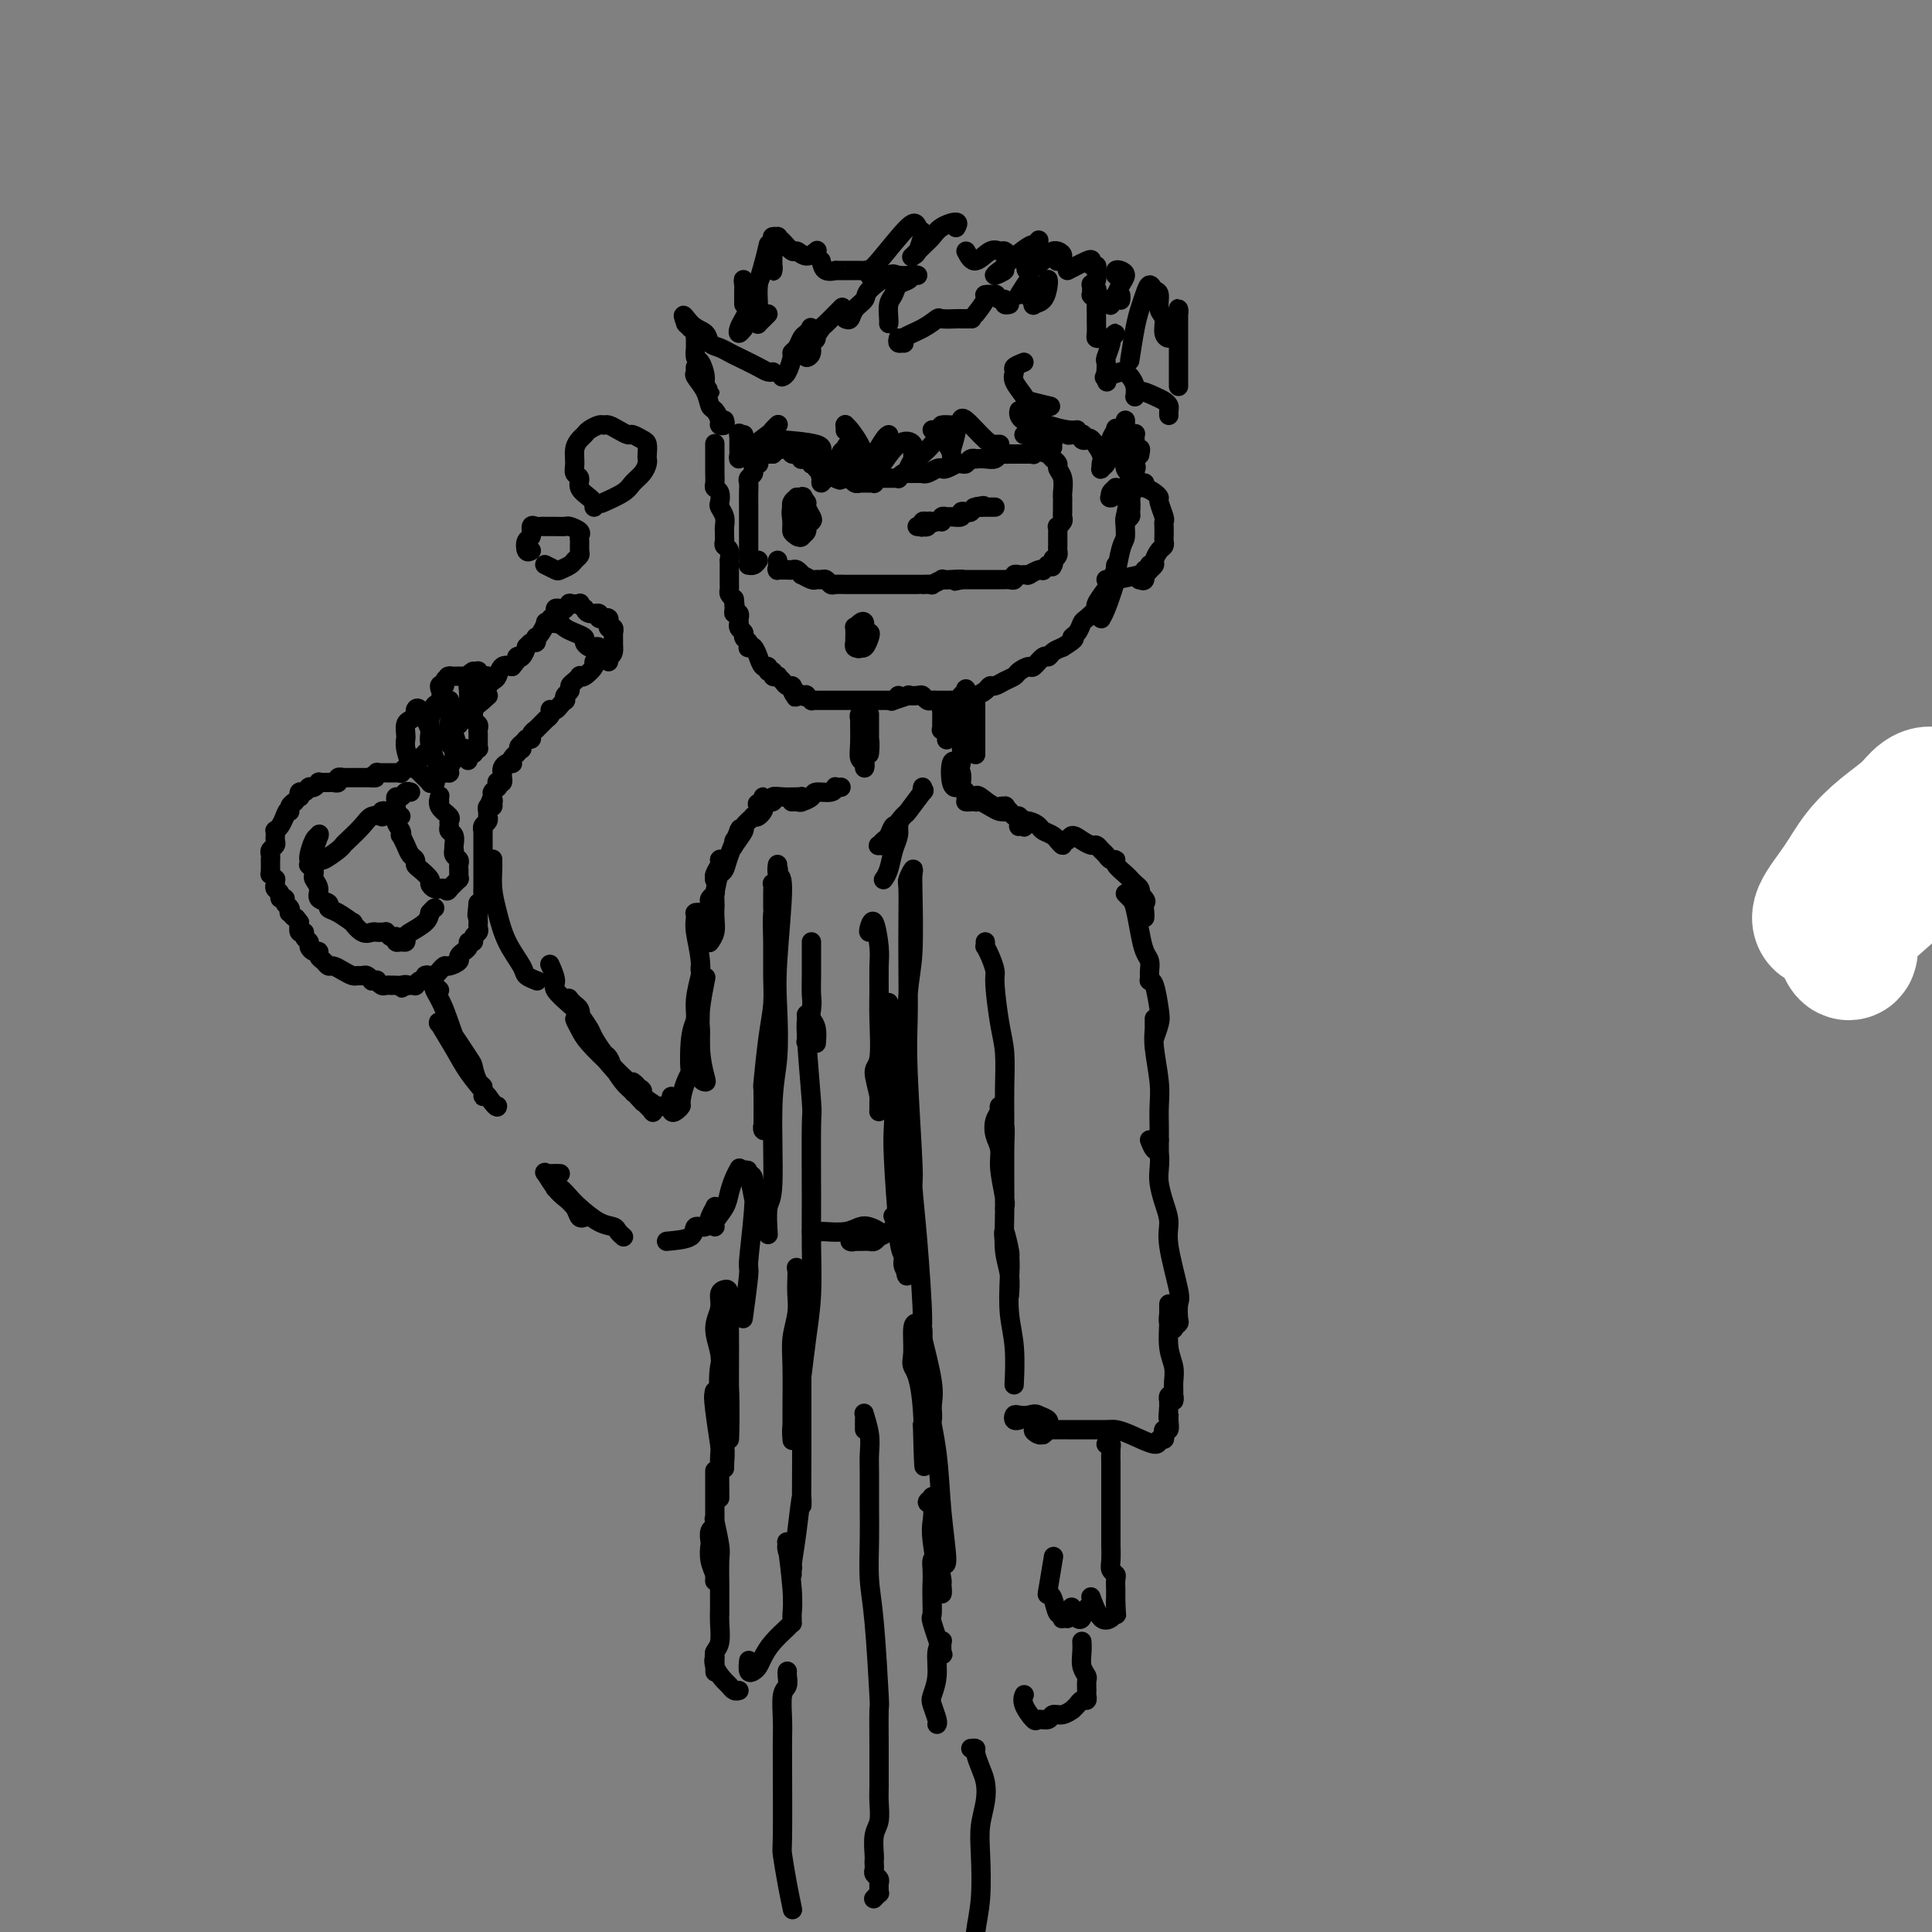 <svg viewBox='0 0 400 400' version='1.1' xmlns='http://www.w3.org/2000/svg' xmlns:xlink='http://www.w3.org/1999/xlink'><rect x="0" y="0" width="400" height="400" fill="#808080" stroke="none"/><g fill='none' stroke='rgb(0,0,0)' stroke-width='4' stroke-linecap='round' stroke-linejoin='round'><path d='M382,180c0.622,0.000 1.244,0.000 2,0c0.756,0.000 1.644,0.000 2,0c0.356,0.000 0.178,0.000 0,0'/><path d='M148,94c0.000,-0.837 0.000,-1.675 0,-2c-0.000,-0.325 -0.000,-0.138 0,0c0.000,0.138 0.000,0.226 0,1c-0.000,0.774 -0.001,2.235 0,3c0.001,0.765 0.004,0.834 0,1c-0.004,0.166 -0.015,0.430 0,1c0.015,0.570 0.056,1.447 0,2c-0.056,0.553 -0.207,0.781 0,1c0.207,0.219 0.773,0.430 1,1c0.227,0.570 0.113,1.501 0,2c-0.113,0.499 -0.227,0.568 0,1c0.227,0.432 0.793,1.229 1,2c0.207,0.771 0.054,1.516 0,2c-0.054,0.484 -0.011,0.706 0,1c0.011,0.294 -0.011,0.661 0,1c0.011,0.339 0.056,0.649 0,1c-0.056,0.351 -0.211,0.742 0,1c0.211,0.258 0.789,0.384 1,1c0.211,0.616 0.057,1.723 0,2c-0.057,0.277 -0.015,-0.277 0,0c0.015,0.277 0.004,1.384 0,2c-0.004,0.616 -0.002,0.743 0,1c0.002,0.257 0.003,0.646 0,1c-0.003,0.354 -0.011,0.672 0,1c0.011,0.328 0.041,0.665 0,1c-0.041,0.335 -0.155,0.667 0,1c0.155,0.333 0.577,0.666 1,1'/><path d='M152,124c0.614,4.824 0.151,1.885 0,1c-0.151,-0.885 0.012,0.284 0,1c-0.012,0.716 -0.200,0.981 0,1c0.200,0.019 0.786,-0.206 1,0c0.214,0.206 0.056,0.843 0,1c-0.056,0.157 -0.011,-0.165 0,0c0.011,0.165 -0.012,0.818 0,1c0.012,0.182 0.060,-0.106 0,0c-0.060,0.106 -0.226,0.606 0,1c0.226,0.394 0.844,0.680 1,1c0.156,0.320 -0.152,0.672 0,1c0.152,0.328 0.762,0.631 1,1c0.238,0.369 0.102,0.803 0,1c-0.102,0.197 -0.172,0.156 0,0c0.172,-0.156 0.585,-0.426 1,0c0.415,0.426 0.833,1.549 1,2c0.167,0.451 0.082,0.230 0,0c-0.082,-0.230 -0.162,-0.469 0,0c0.162,0.469 0.564,1.646 1,2c0.436,0.354 0.905,-0.115 1,0c0.095,0.115 -0.186,0.815 0,1c0.186,0.185 0.837,-0.144 1,0c0.163,0.144 -0.164,0.760 0,1c0.164,0.240 0.818,0.102 1,0c0.182,-0.102 -0.109,-0.168 0,0c0.109,0.168 0.617,0.571 1,1c0.383,0.429 0.642,0.885 1,1c0.358,0.115 0.817,-0.110 1,0c0.183,0.110 0.092,0.555 0,1'/><path d='M164,143c1.752,2.880 0.134,0.579 0,0c-0.134,-0.579 1.218,0.563 2,1c0.782,0.437 0.996,0.170 1,0c0.004,-0.170 -0.201,-0.242 0,0c0.201,0.242 0.808,0.797 1,1c0.192,0.203 -0.032,0.054 0,0c0.032,-0.054 0.319,-0.015 1,0c0.681,0.015 1.755,0.004 2,0c0.245,-0.004 -0.338,-0.001 0,0c0.338,0.001 1.596,0.000 2,0c0.404,-0.000 -0.048,-0.000 0,0c0.048,0.000 0.594,0.000 1,0c0.406,-0.000 0.672,-0.000 1,0c0.328,0.000 0.718,0.000 1,0c0.282,-0.000 0.457,-0.000 1,0c0.543,0.000 1.455,0.000 2,0c0.545,-0.000 0.724,-0.000 1,0c0.276,0.000 0.648,0.000 1,0c0.352,-0.000 0.682,-0.000 1,0c0.318,0.000 0.624,0.000 1,0c0.376,-0.000 0.822,-0.000 1,0c0.178,0.000 0.089,0.000 0,0'/><path d='M186,144c-0.328,0.392 -0.655,0.785 -1,1c-0.345,0.215 -0.706,0.253 0,0c0.706,-0.253 2.479,-0.796 3,-1c0.521,-0.204 -0.211,-0.069 0,0c0.211,0.069 1.365,0.071 2,0c0.635,-0.071 0.750,-0.215 1,0c0.250,0.215 0.635,0.790 1,1c0.365,0.210 0.709,0.056 1,0c0.291,-0.056 0.530,-0.014 1,0c0.470,0.014 1.173,-0.000 2,0c0.827,0.000 1.779,0.015 2,0c0.221,-0.015 -0.288,-0.059 0,0c0.288,0.059 1.373,0.222 2,0c0.627,-0.222 0.797,-0.829 1,-1c0.203,-0.171 0.438,0.095 1,0c0.562,-0.095 1.450,-0.550 2,-1c0.550,-0.450 0.762,-0.894 1,-1c0.238,-0.106 0.502,0.125 1,0c0.498,-0.125 1.232,-0.606 2,-1c0.768,-0.394 1.572,-0.702 2,-1c0.428,-0.298 0.482,-0.587 1,-1c0.518,-0.413 1.500,-0.951 2,-1c0.500,-0.049 0.518,0.390 1,0c0.482,-0.390 1.428,-1.610 2,-2c0.572,-0.390 0.769,0.049 1,0c0.231,-0.049 0.494,-0.585 1,-1c0.506,-0.415 1.253,-0.707 2,-1'/><path d='M220,134c3.501,-2.124 2.253,-1.936 2,-2c-0.253,-0.064 0.491,-0.382 1,-1c0.509,-0.618 0.785,-1.536 1,-2c0.215,-0.464 0.368,-0.473 1,-1c0.632,-0.527 1.741,-1.572 2,-2c0.259,-0.428 -0.333,-0.238 0,-1c0.333,-0.762 1.592,-2.476 2,-3c0.408,-0.524 -0.034,0.143 0,0c0.034,-0.143 0.545,-1.097 1,-2c0.455,-0.903 0.853,-1.755 1,-2c0.147,-0.245 0.041,0.119 0,0c-0.041,-0.119 -0.017,-0.719 0,-1c0.017,-0.281 0.029,-0.243 0,0c-0.029,0.243 -0.098,0.693 0,1c0.098,0.307 0.365,0.473 0,2c-0.365,1.527 -1.360,4.417 -2,6c-0.640,1.583 -0.925,1.860 -1,2c-0.075,0.140 0.061,0.143 0,0c-0.061,-0.143 -0.319,-0.431 0,-1c0.319,-0.569 1.213,-1.417 2,-4c0.787,-2.583 1.465,-6.899 2,-9c0.535,-2.101 0.927,-1.986 1,-3c0.073,-1.014 -0.173,-3.158 0,-4c0.173,-0.842 0.764,-0.384 1,-1c0.236,-0.616 0.118,-2.308 0,-4'/><path d='M234,102c0.774,-4.366 0.208,-3.279 0,-3c-0.208,0.279 -0.057,-0.248 0,-1c0.057,-0.752 0.019,-1.727 0,-2c-0.019,-0.273 -0.018,0.158 0,0c0.018,-0.158 0.054,-0.903 0,-1c-0.054,-0.097 -0.197,0.454 0,1c0.197,0.546 0.733,1.088 1,2c0.267,0.912 0.264,2.196 0,3c-0.264,0.804 -0.789,1.130 -1,2c-0.211,0.870 -0.109,2.285 0,3c0.109,0.715 0.224,0.729 0,1c-0.224,0.271 -0.788,0.800 -1,1c-0.212,0.200 -0.072,0.071 0,0c0.072,-0.071 0.076,-0.083 0,0c-0.076,0.083 -0.231,0.261 0,-1c0.231,-1.261 0.846,-3.963 1,-6c0.154,-2.037 -0.155,-3.411 0,-4c0.155,-0.589 0.775,-0.394 1,-1c0.225,-0.606 0.057,-2.014 0,-3c-0.057,-0.986 -0.001,-1.551 0,-2c0.001,-0.449 -0.052,-0.783 0,-1c0.052,-0.217 0.210,-0.317 0,0c-0.210,0.317 -0.787,1.052 -1,2c-0.213,0.948 -0.061,2.109 0,3c0.061,0.891 0.030,1.512 0,2c-0.030,0.488 -0.060,0.842 0,1c0.060,0.158 0.208,0.119 0,0c-0.208,-0.119 -0.774,-0.320 -1,-1c-0.226,-0.680 -0.113,-1.840 0,-3'/><path d='M233,94c-0.155,-0.963 -0.041,-1.372 0,-2c0.041,-0.628 0.011,-1.475 0,-2c-0.011,-0.525 -0.003,-0.728 0,-1c0.003,-0.272 0.001,-0.612 0,-1c-0.001,-0.388 -0.000,-0.825 0,-1c0.000,-0.175 0.000,-0.087 0,0'/><path d='M157,116c-0.309,0.425 -0.619,0.850 -1,1c-0.381,0.150 -0.834,0.024 -1,0c-0.166,-0.024 -0.044,0.053 0,0c0.044,-0.053 0.012,-0.236 0,-1c-0.012,-0.764 -0.003,-2.110 0,-3c0.003,-0.890 0.001,-1.323 0,-2c-0.001,-0.677 -0.000,-1.599 0,-2c0.000,-0.401 0.000,-0.282 0,-1c-0.000,-0.718 -0.001,-2.272 0,-3c0.001,-0.728 0.004,-0.629 0,-1c-0.004,-0.371 -0.016,-1.212 0,-2c0.016,-0.788 0.061,-1.522 0,-2c-0.061,-0.478 -0.226,-0.701 0,-1c0.226,-0.299 0.845,-0.672 1,-1c0.155,-0.328 -0.154,-0.609 0,-1c0.154,-0.391 0.772,-0.893 1,-1c0.228,-0.107 0.065,0.182 0,0c-0.065,-0.182 -0.033,-0.833 0,-1c0.033,-0.167 0.065,0.151 0,0c-0.065,-0.151 -0.228,-0.773 0,-1c0.228,-0.227 0.849,-0.061 1,0c0.151,0.061 -0.166,0.016 0,0c0.166,-0.016 0.814,-0.004 1,0c0.186,0.004 -0.090,0.001 0,0c0.090,-0.001 0.545,-0.001 1,0'/><path d='M160,94c0.709,-0.713 -0.020,0.005 0,0c0.020,-0.005 0.789,-0.733 1,-1c0.211,-0.267 -0.136,-0.072 0,0c0.136,0.072 0.753,0.019 1,0c0.247,-0.019 0.123,-0.006 0,0c-0.123,0.006 -0.245,0.006 0,0c0.245,-0.006 0.858,-0.017 1,0c0.142,0.017 -0.186,0.061 0,0c0.186,-0.061 0.886,-0.227 1,0c0.114,0.227 -0.358,0.846 0,1c0.358,0.154 1.545,-0.156 2,0c0.455,0.156 0.179,0.777 0,1c-0.179,0.223 -0.259,0.046 0,0c0.259,-0.046 0.858,0.039 1,0c0.142,-0.039 -0.173,-0.203 0,0c0.173,0.203 0.835,0.771 1,1c0.165,0.229 -0.166,0.118 0,0c0.166,-0.118 0.828,-0.242 1,0c0.172,0.242 -0.146,0.849 0,1c0.146,0.151 0.757,-0.156 1,0c0.243,0.156 0.118,0.774 0,1c-0.118,0.226 -0.227,0.061 0,0c0.227,-0.061 0.792,-0.016 1,0c0.208,0.016 0.060,0.005 0,0c-0.060,-0.005 -0.031,-0.002 0,0c0.031,0.002 0.064,0.003 0,0c-0.064,-0.003 -0.223,-0.011 0,0c0.223,0.011 0.829,0.041 1,0c0.171,-0.041 -0.094,-0.155 0,0c0.094,0.155 0.547,0.577 1,1'/><path d='M173,99c1.946,0.774 0.310,0.208 0,0c-0.310,-0.208 0.705,-0.057 1,0c0.295,0.057 -0.128,0.019 0,0c0.128,-0.019 0.809,-0.019 1,0c0.191,0.019 -0.108,0.058 0,0c0.108,-0.058 0.621,-0.212 1,0c0.379,0.212 0.622,0.789 1,1c0.378,0.211 0.890,0.057 1,0c0.110,-0.057 -0.182,-0.015 0,0c0.182,0.015 0.837,0.004 1,0c0.163,-0.004 -0.168,0.000 0,0c0.168,-0.000 0.834,-0.004 1,0c0.166,0.004 -0.166,0.015 0,0c0.166,-0.015 0.832,-0.057 1,0c0.168,0.057 -0.163,0.211 0,0c0.163,-0.211 0.818,-0.789 1,-1c0.182,-0.211 -0.110,-0.057 0,0c0.110,0.057 0.622,0.015 1,0c0.378,-0.015 0.622,-0.003 1,0c0.378,0.003 0.889,-0.003 1,0c0.111,0.003 -0.177,0.015 0,0c0.177,-0.015 0.818,-0.056 1,0c0.182,0.056 -0.096,0.211 0,0c0.096,-0.211 0.564,-0.788 1,-1c0.436,-0.212 0.839,-0.061 1,0c0.161,0.061 0.081,0.030 0,0'/><path d='M188,98c2.559,-0.155 1.456,-0.042 1,0c-0.456,0.042 -0.264,0.012 0,0c0.264,-0.012 0.599,-0.007 1,0c0.401,0.007 0.867,0.016 1,0c0.133,-0.016 -0.068,-0.056 0,0c0.068,0.056 0.404,0.207 1,0c0.596,-0.207 1.451,-0.773 2,-1c0.549,-0.227 0.791,-0.114 1,0c0.209,0.114 0.385,0.228 1,0c0.615,-0.228 1.670,-0.797 2,-1c0.330,-0.203 -0.065,-0.040 0,0c0.065,0.040 0.590,-0.042 1,0c0.410,0.042 0.704,0.207 1,0c0.296,-0.207 0.594,-0.787 1,-1c0.406,-0.213 0.921,-0.061 1,0c0.079,0.061 -0.277,0.030 0,0c0.277,-0.030 1.189,-0.061 2,0c0.811,0.061 1.523,0.212 2,0c0.477,-0.212 0.719,-0.789 1,-1c0.281,-0.211 0.600,-0.057 1,0c0.400,0.057 0.881,0.015 1,0c0.119,-0.015 -0.123,-0.004 0,0c0.123,0.004 0.611,0.001 1,0c0.389,-0.001 0.678,0.001 1,0c0.322,-0.001 0.678,-0.004 1,0c0.322,0.004 0.611,0.015 1,0c0.389,-0.015 0.877,-0.056 1,0c0.123,0.056 -0.121,0.207 0,0c0.121,-0.207 0.606,-0.774 1,-1c0.394,-0.226 0.697,-0.113 1,0'/><path d='M216,93c4.272,-0.833 0.953,-0.415 0,0c-0.953,0.415 0.462,0.828 1,1c0.538,0.172 0.201,0.102 0,0c-0.201,-0.102 -0.265,-0.235 0,0c0.265,0.235 0.859,0.838 1,1c0.141,0.162 -0.173,-0.118 0,0c0.173,0.118 0.831,0.633 1,1c0.169,0.367 -0.151,0.585 0,1c0.151,0.415 0.772,1.028 1,2c0.228,0.972 0.061,2.302 0,3c-0.061,0.698 -0.017,0.765 0,1c0.017,0.235 0.005,0.640 0,1c-0.005,0.360 -0.005,0.675 0,1c0.005,0.325 0.015,0.661 0,1c-0.015,0.339 -0.057,0.682 0,1c0.057,0.318 0.211,0.610 0,1c-0.211,0.390 -0.789,0.879 -1,1c-0.211,0.121 -0.057,-0.126 0,0c0.057,0.126 0.015,0.625 0,1c-0.015,0.375 -0.004,0.625 0,1c0.004,0.375 0.002,0.874 0,1c-0.002,0.126 -0.003,-0.121 0,0c0.003,0.121 0.011,0.610 0,1c-0.011,0.390 -0.041,0.682 0,1c0.041,0.318 0.155,0.662 0,1c-0.155,0.338 -0.577,0.669 -1,1'/><path d='M218,116c-0.311,2.626 -0.087,0.689 0,0c0.087,-0.689 0.037,-0.132 0,0c-0.037,0.132 -0.061,-0.162 0,0c0.061,0.162 0.209,0.779 0,1c-0.209,0.221 -0.773,0.045 -1,0c-0.227,-0.045 -0.115,0.039 0,0c0.115,-0.039 0.234,-0.203 0,0c-0.234,0.203 -0.819,0.772 -1,1c-0.181,0.228 0.043,0.114 0,0c-0.043,-0.114 -0.354,-0.227 -1,0c-0.646,0.227 -1.626,0.793 -2,1c-0.374,0.207 -0.143,0.054 0,0c0.143,-0.054 0.197,-0.011 0,0c-0.197,0.011 -0.644,-0.011 -1,0c-0.356,0.011 -0.620,0.056 -1,0c-0.380,-0.056 -0.875,-0.211 -1,0c-0.125,0.211 0.121,0.789 0,1c-0.121,0.211 -0.610,0.057 -1,0c-0.390,-0.057 -0.681,-0.015 -1,0c-0.319,0.015 -0.667,0.004 -1,0c-0.333,-0.004 -0.652,-0.001 -1,0c-0.348,0.001 -0.726,0.000 -1,0c-0.274,-0.000 -0.445,-0.000 -1,0c-0.555,0.000 -1.496,0.000 -2,0c-0.504,-0.000 -0.573,-0.000 -1,0c-0.427,0.000 -1.214,0.000 -2,0'/><path d='M199,120c-2.853,0.620 -0.485,0.170 0,0c0.485,-0.170 -0.912,-0.060 -2,0c-1.088,0.060 -1.867,0.069 -2,0c-0.133,-0.069 0.381,-0.215 0,0c-0.381,0.215 -1.656,0.790 -2,1c-0.344,0.210 0.242,0.056 0,0c-0.242,-0.056 -1.312,-0.015 -2,0c-0.688,0.015 -0.995,0.004 -1,0c-0.005,-0.004 0.293,-0.001 0,0c-0.293,0.001 -1.178,0.000 -2,0c-0.822,-0.000 -1.582,-0.000 -2,0c-0.418,0.000 -0.493,0.000 -1,0c-0.507,-0.000 -1.446,-0.000 -2,0c-0.554,0.000 -0.725,0.000 -1,0c-0.275,-0.000 -0.655,-0.000 -1,0c-0.345,0.000 -0.655,0.000 -1,0c-0.345,-0.000 -0.726,-0.000 -1,0c-0.274,0.000 -0.440,0.001 -1,0c-0.560,-0.001 -1.512,-0.004 -2,0c-0.488,0.004 -0.512,0.015 -1,0c-0.488,-0.015 -1.441,-0.057 -2,0c-0.559,0.057 -0.726,0.212 -1,0c-0.274,-0.212 -0.656,-0.793 -1,-1c-0.344,-0.207 -0.652,-0.040 -1,0c-0.348,0.040 -0.737,-0.045 -1,0c-0.263,0.045 -0.399,0.222 -1,0c-0.601,-0.222 -1.666,-0.843 -2,-1c-0.334,-0.157 0.064,0.150 0,0c-0.064,-0.150 -0.590,-0.757 -1,-1c-0.410,-0.243 -0.705,-0.121 -1,0'/><path d='M164,118c-5.653,-0.309 -2.285,-0.082 -1,0c1.285,0.082 0.488,0.019 0,0c-0.488,-0.019 -0.667,0.005 -1,0c-0.333,-0.005 -0.821,-0.040 -1,0c-0.179,0.040 -0.048,0.155 0,0c0.048,-0.155 0.013,-0.580 0,-1c-0.013,-0.420 -0.004,-0.834 0,-1c0.004,-0.166 0.002,-0.083 0,0'/><path d='M164,110c0.000,-0.036 0.000,-0.072 0,0c-0.000,0.072 -0.001,0.251 0,0c0.001,-0.251 0.004,-0.933 0,-1c-0.004,-0.067 -0.016,0.479 0,0c0.016,-0.479 0.061,-1.985 0,-3c-0.061,-1.015 -0.228,-1.541 0,-2c0.228,-0.459 0.850,-0.852 1,-1c0.150,-0.148 -0.171,-0.052 0,0c0.171,0.052 0.834,0.059 1,0c0.166,-0.059 -0.165,-0.185 0,0c0.165,0.185 0.825,0.679 1,1c0.175,0.321 -0.134,0.467 0,1c0.134,0.533 0.711,1.453 1,2c0.289,0.547 0.289,0.721 0,1c-0.289,0.279 -0.866,0.665 -1,1c-0.134,0.335 0.174,0.620 0,1c-0.174,0.380 -0.831,0.854 -1,1c-0.169,0.146 0.151,-0.036 0,0c-0.151,0.036 -0.774,0.290 -1,0c-0.226,-0.290 -0.057,-1.124 0,-2c0.057,-0.876 0.001,-1.793 0,-2c-0.001,-0.207 0.051,0.295 0,0c-0.051,-0.295 -0.206,-1.387 0,-2c0.206,-0.613 0.773,-0.747 1,-1c0.227,-0.253 0.113,-0.627 0,-1'/><path d='M166,103c0.231,-0.815 0.809,1.148 1,2c0.191,0.852 -0.004,0.593 0,1c0.004,0.407 0.207,1.480 0,2c-0.207,0.520 -0.826,0.488 -1,1c-0.174,0.512 0.095,1.568 0,2c-0.095,0.432 -0.554,0.242 -1,0c-0.446,-0.242 -0.879,-0.534 -1,-1c-0.121,-0.466 0.071,-1.104 0,-2c-0.071,-0.896 -0.404,-2.049 0,-3c0.404,-0.951 1.544,-1.700 2,-2c0.456,-0.300 0.228,-0.150 0,0'/><path d='M192,109c-0.310,-0.000 -0.620,-0.000 -1,0c-0.380,0.000 -0.830,0.000 -1,0c-0.170,-0.000 -0.060,-0.000 0,0c0.060,0.000 0.069,0.001 0,0c-0.069,-0.001 -0.215,-0.004 0,0c0.215,0.004 0.793,0.015 1,0c0.207,-0.015 0.045,-0.057 0,0c-0.045,0.057 0.026,0.211 0,0c-0.026,-0.211 -0.151,-0.789 0,-1c0.151,-0.211 0.576,-0.057 1,0c0.424,0.057 0.845,0.015 1,0c0.155,-0.015 0.043,-0.004 0,0c-0.043,0.004 -0.015,0.000 0,0c0.015,-0.000 0.019,0.004 0,0c-0.019,-0.004 -0.061,-0.015 0,0c0.061,0.015 0.227,0.057 0,0c-0.227,-0.057 -0.845,-0.211 -1,0c-0.155,0.211 0.154,0.789 0,1c-0.154,0.211 -0.772,0.057 -1,0c-0.228,-0.057 -0.065,-0.016 0,0c0.065,0.016 0.033,0.008 0,0'/><path d='M191,109c-0.167,0.005 -0.083,0.016 0,0c0.083,-0.016 0.165,-0.061 0,0c-0.165,0.061 -0.577,0.227 0,0c0.577,-0.227 2.142,-0.846 3,-1c0.858,-0.154 1.008,0.156 1,0c-0.008,-0.156 -0.175,-0.777 0,-1c0.175,-0.223 0.691,-0.046 1,0c0.309,0.046 0.412,-0.039 1,0c0.588,0.039 1.663,0.203 2,0c0.337,-0.203 -0.064,-0.772 0,-1c0.064,-0.228 0.591,-0.114 1,0c0.409,0.114 0.698,0.227 1,0c0.302,-0.227 0.617,-0.793 1,-1c0.383,-0.207 0.834,-0.056 1,0c0.166,0.056 0.047,0.016 0,0c-0.047,-0.016 -0.024,-0.008 0,0'/><path d='M203,105c1.631,-0.619 -0.293,-0.166 -1,0c-0.707,0.166 -0.197,0.044 0,0c0.197,-0.044 0.081,-0.012 0,0c-0.081,0.012 -0.127,0.003 0,0c0.127,-0.003 0.426,-0.001 1,0c0.574,0.001 1.422,0.000 2,0c0.578,-0.000 0.886,-0.000 1,0c0.114,0.000 0.032,0.000 0,0c-0.032,-0.000 -0.016,-0.000 0,0'/><path d='M178,133c-0.030,-0.104 -0.061,-0.209 0,0c0.061,0.209 0.212,0.731 0,1c-0.212,0.269 -0.789,0.285 -1,0c-0.211,-0.285 -0.057,-0.871 0,-1c0.057,-0.129 0.015,0.200 0,0c-0.015,-0.200 -0.004,-0.930 0,-1c0.004,-0.070 0.001,0.520 0,1c-0.001,0.480 -0.001,0.851 0,1c0.001,0.149 0.003,0.075 0,0c-0.003,-0.075 -0.011,-0.152 0,-1c0.011,-0.848 0.040,-2.468 0,-3c-0.040,-0.532 -0.151,0.025 0,0c0.151,-0.025 0.563,-0.632 1,-1c0.437,-0.368 0.899,-0.497 1,0c0.101,0.497 -0.159,1.622 0,2c0.159,0.378 0.736,0.010 1,0c0.264,-0.010 0.214,0.337 0,1c-0.214,0.663 -0.594,1.642 -1,2c-0.406,0.358 -0.840,0.096 -1,0c-0.160,-0.096 -0.046,-0.028 0,0c0.046,0.028 0.023,0.014 0,0'/><path d='M178,134c-0.333,0.500 -0.167,0.250 0,0'/><path d='M150,87c0.119,0.408 0.239,0.815 0,1c-0.239,0.185 -0.836,0.146 -1,0c-0.164,-0.146 0.106,-0.400 0,-1c-0.106,-0.600 -0.589,-1.547 -1,-2c-0.411,-0.453 -0.752,-0.413 -1,-1c-0.248,-0.587 -0.404,-1.802 -1,-3c-0.596,-1.198 -1.634,-2.381 -2,-3c-0.366,-0.619 -0.061,-0.675 0,-1c0.061,-0.325 -0.122,-0.920 0,-1c0.122,-0.080 0.551,0.354 1,1c0.449,0.646 0.920,1.503 1,2c0.080,0.497 -0.230,0.634 0,1c0.230,0.366 1.000,0.962 1,1c-0.000,0.038 -0.771,-0.481 -1,-1c-0.229,-0.519 0.082,-1.038 0,-2c-0.082,-0.962 -0.558,-2.365 -1,-3c-0.442,-0.635 -0.850,-0.500 -1,-1c-0.150,-0.500 -0.040,-1.636 0,-2c0.040,-0.364 0.012,0.043 0,0c-0.012,-0.043 -0.007,-0.537 0,-1c0.007,-0.463 0.016,-0.895 0,-1c-0.016,-0.105 -0.056,0.116 0,0c0.056,-0.116 0.208,-0.570 0,-1c-0.208,-0.430 -0.778,-0.837 -1,-1c-0.222,-0.163 -0.098,-0.082 0,0c0.098,0.082 0.171,0.166 0,0c-0.171,-0.166 -0.585,-0.583 -1,-1'/><path d='M142,67c-1.184,-3.186 -0.143,-1.152 1,0c1.143,1.152 2.387,1.421 3,2c0.613,0.579 0.594,1.468 1,2c0.406,0.532 1.236,0.707 2,1c0.764,0.293 1.462,0.706 2,1c0.538,0.294 0.915,0.471 2,1c1.085,0.529 2.879,1.410 4,2c1.121,0.590 1.571,0.890 2,1c0.429,0.110 0.837,0.032 1,0c0.163,-0.032 0.082,-0.016 0,0'/><path d='M162,78c-0.081,0.029 -0.162,0.058 0,0c0.162,-0.058 0.568,-0.205 1,-1c0.432,-0.795 0.889,-2.240 1,-3c0.111,-0.760 -0.124,-0.834 0,-1c0.124,-0.166 0.608,-0.422 1,-1c0.392,-0.578 0.692,-1.477 1,-2c0.308,-0.523 0.623,-0.669 1,-1c0.377,-0.331 0.815,-0.847 1,-1c0.185,-0.153 0.117,0.056 0,0c-0.117,-0.056 -0.284,-0.379 0,0c0.284,0.379 1.018,1.458 1,2c-0.018,0.542 -0.788,0.547 -1,1c-0.212,0.453 0.132,1.354 0,2c-0.132,0.646 -0.742,1.038 -1,1c-0.258,-0.038 -0.163,-0.505 0,-1c0.163,-0.495 0.395,-1.020 1,-2c0.605,-0.980 1.585,-2.417 2,-3c0.415,-0.583 0.266,-0.311 1,-1c0.734,-0.689 2.353,-2.340 3,-3c0.647,-0.660 0.324,-0.330 0,0'/><path d='M175,66c0.370,0.176 0.740,0.351 1,0c0.260,-0.351 0.410,-1.229 1,-2c0.590,-0.771 1.619,-1.436 2,-2c0.381,-0.564 0.113,-1.027 1,-2c0.887,-0.973 2.928,-2.457 4,-3c1.072,-0.543 1.173,-0.146 2,0c0.827,0.146 2.379,0.042 3,0c0.621,-0.042 0.310,-0.021 0,0'/><path d='M190,57c-0.364,-0.096 -0.728,-0.193 -1,0c-0.272,0.193 -0.451,0.675 -1,1c-0.549,0.325 -1.468,0.493 -2,1c-0.532,0.507 -0.679,1.351 -1,2c-0.321,0.649 -0.818,1.102 -1,2c-0.182,0.898 -0.049,2.242 0,3c0.049,0.758 0.014,0.931 0,1c-0.014,0.069 -0.007,0.035 0,0'/><path d='M186,70c-0.106,0.428 -0.212,0.855 0,1c0.212,0.145 0.744,0.007 1,0c0.256,-0.007 0.238,0.117 0,0c-0.238,-0.117 -0.694,-0.476 0,-1c0.694,-0.524 2.538,-1.212 4,-2c1.462,-0.788 2.543,-1.675 3,-2c0.457,-0.325 0.291,-0.087 1,0c0.709,0.087 2.293,0.023 3,0c0.707,-0.023 0.536,-0.006 1,0c0.464,0.006 1.561,0.002 2,0c0.439,-0.002 0.219,-0.001 0,0'/><path d='M202,65c0.904,-1.155 1.808,-2.309 2,-3c0.192,-0.691 -0.327,-0.917 0,-1c0.327,-0.083 1.499,-0.022 2,0c0.501,0.022 0.329,0.006 0,0c-0.329,-0.006 -0.816,-0.001 -1,0c-0.184,0.001 -0.064,-0.001 0,0c0.064,0.001 0.072,0.004 0,0c-0.072,-0.004 -0.226,-0.016 0,0c0.226,0.016 0.830,0.061 1,0c0.170,-0.061 -0.094,-0.226 0,0c0.094,0.226 0.547,0.845 1,1c0.453,0.155 0.905,-0.154 1,0c0.095,0.154 -0.167,0.772 0,1c0.167,0.228 0.762,0.065 1,0c0.238,-0.065 0.119,-0.033 0,0'/><path d='M211,61c0.836,-1.337 1.672,-2.673 2,-3c0.328,-0.327 0.147,0.356 0,1c-0.147,0.644 -0.260,1.248 0,2c0.260,0.752 0.893,1.652 1,2c0.107,0.348 -0.311,0.145 0,0c0.311,-0.145 1.351,-0.231 2,-1c0.649,-0.769 0.906,-2.220 1,-3c0.094,-0.780 0.025,-0.890 0,-1c-0.025,-0.110 -0.007,-0.222 0,0c0.007,0.222 0.002,0.778 0,1c-0.002,0.222 -0.001,0.111 0,0'/><path d='M221,56c1.569,-0.814 3.138,-1.628 4,-2c0.862,-0.372 1.017,-0.304 1,0c-0.017,0.304 -0.204,0.842 0,1c0.204,0.158 0.801,-0.065 1,0c0.199,0.065 0.001,0.417 0,1c-0.001,0.583 0.196,1.396 0,2c-0.196,0.604 -0.785,0.999 -1,1c-0.215,0.001 -0.057,-0.392 0,0c0.057,0.392 0.014,1.570 0,2c-0.014,0.430 -0.000,0.111 0,0c0.000,-0.111 -0.014,-0.016 0,0c0.014,0.016 0.056,-0.049 0,0c-0.056,0.049 -0.211,0.211 0,0c0.211,-0.211 0.789,-0.796 1,-1c0.211,-0.204 0.056,-0.026 0,1c-0.056,1.026 -0.012,2.902 0,4c0.012,1.098 -0.008,1.418 0,2c0.008,0.582 0.043,1.425 0,2c-0.043,0.575 -0.164,0.881 0,1c0.164,0.119 0.614,0.049 1,0c0.386,-0.049 0.707,-0.079 1,0c0.293,0.079 0.558,0.267 1,0c0.442,-0.267 1.061,-0.987 1,-1c-0.061,-0.013 -0.801,0.682 -1,1c-0.199,0.318 0.142,0.261 0,1c-0.142,0.739 -0.769,2.276 -1,3c-0.231,0.724 -0.066,0.635 0,1c0.066,0.365 0.033,1.182 0,2'/><path d='M229,77c0.310,3.476 0.083,1.667 0,1c-0.083,-0.667 -0.024,-0.190 0,0c0.024,0.190 0.012,0.095 0,0'/><path d='M229,78c-0.315,0.108 -0.631,0.217 0,0c0.631,-0.217 2.207,-0.758 3,-1c0.793,-0.242 0.801,-0.184 1,0c0.199,0.184 0.589,0.494 1,1c0.411,0.506 0.842,1.209 1,2c0.158,0.791 0.044,1.672 0,2c-0.044,0.328 -0.016,0.105 0,0c0.016,-0.105 0.021,-0.092 0,0c-0.021,0.092 -0.069,0.262 0,0c0.069,-0.262 0.253,-0.957 1,-1c0.747,-0.043 2.057,0.567 3,1c0.943,0.433 1.521,0.691 2,1c0.479,0.309 0.860,0.671 1,1c0.140,0.329 0.038,0.627 0,1c-0.038,0.373 -0.011,0.821 0,1c0.011,0.179 0.005,0.090 0,0'/><path d='M154,90c-0.423,-0.025 -0.845,-0.050 -1,0c-0.155,0.050 -0.041,0.173 0,0c0.041,-0.173 0.010,-0.644 0,0c-0.010,0.644 0.001,2.404 0,3c-0.001,0.596 -0.014,0.029 0,0c0.014,-0.029 0.057,0.479 0,1c-0.057,0.521 -0.212,1.055 0,1c0.212,-0.055 0.793,-0.698 1,-1c0.207,-0.302 0.042,-0.263 1,-1c0.958,-0.737 3.040,-2.249 4,-3c0.960,-0.751 0.797,-0.741 1,-1c0.203,-0.259 0.772,-0.788 1,-1c0.228,-0.212 0.114,-0.106 0,0'/><path d='M175,89c0.001,0.114 0.002,0.228 0,0c-0.002,-0.228 -0.008,-0.798 0,-1c0.008,-0.202 0.029,-0.036 0,0c-0.029,0.036 -0.110,-0.058 0,0c0.110,0.058 0.410,0.267 1,1c0.590,0.733 1.471,1.990 2,3c0.529,1.010 0.706,1.773 1,2c0.294,0.227 0.706,-0.083 1,0c0.294,0.083 0.471,0.558 1,0c0.529,-0.558 1.412,-2.150 2,-3c0.588,-0.850 0.882,-0.957 1,-1c0.118,-0.043 0.059,-0.021 0,0'/><path d='M199,87c0.002,-0.030 0.003,-0.061 0,0c-0.003,0.061 -0.011,0.212 0,0c0.011,-0.212 0.042,-0.789 1,0c0.958,0.789 2.844,2.943 4,4c1.156,1.057 1.580,1.015 2,1c0.420,-0.015 0.834,-0.004 1,0c0.166,0.004 0.083,0.002 0,0'/><path d='M212,90c0.863,0.008 1.727,0.017 2,0c0.273,-0.017 -0.043,-0.058 0,0c0.043,0.058 0.446,0.215 1,0c0.554,-0.215 1.261,-0.804 2,-1c0.739,-0.196 1.512,0.000 2,0c0.488,-0.000 0.691,-0.197 1,0c0.309,0.197 0.723,0.788 1,1c0.277,0.212 0.417,0.043 1,0c0.583,-0.043 1.608,0.038 2,0c0.392,-0.038 0.151,-0.197 0,0c-0.151,0.197 -0.212,0.749 0,1c0.212,0.251 0.698,0.200 1,0c0.302,-0.200 0.420,-0.550 1,0c0.580,0.550 1.624,2.001 2,3c0.376,0.999 0.086,1.548 0,2c-0.086,0.452 0.034,0.809 0,1c-0.034,0.191 -0.220,0.217 0,0c0.220,-0.217 0.848,-0.678 1,-1c0.152,-0.322 -0.170,-0.505 0,-1c0.170,-0.495 0.833,-1.304 1,-2c0.167,-0.696 -0.163,-1.281 0,-2c0.163,-0.719 0.818,-1.573 1,-2c0.182,-0.427 -0.110,-0.426 0,0c0.110,0.426 0.621,1.277 1,2c0.379,0.723 0.627,1.317 1,2c0.373,0.683 0.870,1.453 1,2c0.130,0.547 -0.106,0.871 0,1c0.106,0.129 0.553,0.065 1,0'/><path d='M235,96c0.558,1.281 -0.047,0.984 0,0c0.047,-0.984 0.745,-2.656 1,-3c0.255,-0.344 0.068,0.640 0,1c-0.068,0.360 -0.018,0.097 0,0c0.018,-0.097 0.005,-0.028 0,0c-0.005,0.028 -0.003,0.014 0,0'/><path d='M244,80c-0.000,-0.244 -0.000,-0.489 0,-1c0.000,-0.511 0.000,-1.289 0,-2c-0.000,-0.711 -0.000,-1.354 0,-3c0.000,-1.646 0.001,-4.295 0,-6c-0.001,-1.705 -0.003,-2.465 0,-3c0.003,-0.535 0.011,-0.845 0,-1c-0.011,-0.155 -0.040,-0.157 0,0c0.040,0.157 0.150,0.472 0,1c-0.150,0.528 -0.561,1.270 -1,2c-0.439,0.730 -0.906,1.449 -1,2c-0.094,0.551 0.186,0.936 0,1c-0.186,0.064 -0.837,-0.192 -1,-1c-0.163,-0.808 0.164,-2.169 0,-3c-0.164,-0.831 -0.817,-1.132 -1,-2c-0.183,-0.868 0.106,-2.305 0,-3c-0.106,-0.695 -0.605,-0.650 -1,-1c-0.395,-0.350 -0.684,-1.094 -1,-1c-0.316,0.094 -0.659,1.028 -1,2c-0.341,0.972 -0.679,1.982 -1,3c-0.321,1.018 -0.625,2.043 -1,4c-0.375,1.957 -0.821,4.845 -1,6c-0.179,1.155 -0.089,0.578 0,0'/><path d='M237,100c0.000,0.000 0.000,0.000 0,0c0.000,0.000 0.000,0.000 0,0'/><path d='M233,102c-1.266,0.429 -2.531,0.857 -3,1c-0.469,0.143 -0.141,-0.000 0,0c0.141,0.000 0.093,0.144 0,0c-0.093,-0.144 -0.233,-0.574 0,-1c0.233,-0.426 0.839,-0.846 1,-1c0.161,-0.154 -0.123,-0.042 0,0c0.123,0.042 0.652,0.014 1,0c0.348,-0.014 0.514,-0.014 1,0c0.486,0.014 1.292,0.043 2,0c0.708,-0.043 1.318,-0.159 2,0c0.682,0.159 1.437,0.592 2,1c0.563,0.408 0.936,0.791 1,1c0.064,0.209 -0.179,0.245 0,1c0.179,0.755 0.780,2.230 1,3c0.220,0.770 0.060,0.837 0,1c-0.060,0.163 -0.019,0.424 0,1c0.019,0.576 0.015,1.468 0,2c-0.015,0.532 -0.041,0.706 0,1c0.041,0.294 0.151,0.709 0,1c-0.151,0.291 -0.562,0.457 -1,1c-0.438,0.543 -0.902,1.462 -1,2c-0.098,0.538 0.170,0.694 0,1c-0.170,0.306 -0.778,0.762 -1,1c-0.222,0.238 -0.060,0.260 0,0c0.060,-0.260 0.016,-0.801 0,-1c-0.016,-0.199 -0.005,-0.057 0,0c0.005,0.057 0.002,0.028 0,0'/><path d='M238,117c-0.707,1.651 -0.974,0.778 -1,1c-0.026,0.222 0.188,1.538 0,2c-0.188,0.462 -0.778,0.070 -1,0c-0.222,-0.070 -0.076,0.181 0,0c0.076,-0.181 0.083,-0.795 0,-1c-0.083,-0.205 -0.257,-0.003 0,0c0.257,0.003 0.945,-0.195 0,0c-0.945,0.195 -3.524,0.783 -5,1c-1.476,0.217 -1.850,0.062 -2,0c-0.150,-0.062 -0.075,-0.031 0,0'/><path d='M197,146c-0.033,-0.517 -0.065,-1.035 0,-1c0.065,0.035 0.228,0.622 0,1c-0.228,0.378 -0.846,0.548 -1,1c-0.154,0.452 0.155,1.188 0,2c-0.155,0.812 -0.774,1.702 -1,2c-0.226,0.298 -0.061,0.004 0,0c0.061,-0.004 0.017,0.281 0,0c-0.017,-0.281 -0.005,-1.129 0,-2c0.005,-0.871 0.005,-1.767 0,-2c-0.005,-0.233 -0.015,0.196 0,0c0.015,-0.196 0.057,-1.016 0,-1c-0.057,0.016 -0.211,0.869 0,1c0.211,0.131 0.789,-0.461 1,0c0.211,0.461 0.057,1.977 0,3c-0.057,1.023 -0.016,1.555 0,2c0.016,0.445 0.008,0.802 0,1c-0.008,0.198 -0.016,0.236 0,0c0.016,-0.236 0.057,-0.746 0,-1c-0.057,-0.254 -0.211,-0.251 0,-1c0.211,-0.749 0.788,-2.251 1,-3c0.212,-0.749 0.060,-0.745 0,-1c-0.060,-0.255 -0.026,-0.769 0,-1c0.026,-0.231 0.046,-0.177 0,0c-0.046,0.177 -0.156,0.479 0,1c0.156,0.521 0.578,1.260 1,2'/><path d='M198,149c0.327,-0.603 0.144,-0.112 0,0c-0.144,0.112 -0.250,-0.155 0,-1c0.250,-0.845 0.856,-2.269 1,-3c0.144,-0.731 -0.176,-0.771 0,-1c0.176,-0.229 0.846,-0.648 1,-1c0.154,-0.352 -0.207,-0.638 0,0c0.207,0.638 0.983,2.201 1,4c0.017,1.799 -0.724,3.835 -1,5c-0.276,1.165 -0.088,1.459 0,2c0.088,0.541 0.075,1.330 0,1c-0.075,-0.330 -0.212,-1.778 0,-3c0.212,-1.222 0.775,-2.219 1,-3c0.225,-0.781 0.113,-1.346 0,-2c-0.113,-0.654 -0.226,-1.397 0,-2c0.226,-0.603 0.793,-1.068 1,-1c0.207,0.068 0.056,0.667 0,1c-0.056,0.333 -0.015,0.401 0,1c0.015,0.599 0.004,1.730 0,3c-0.004,1.270 -0.001,2.681 0,4c0.001,1.319 0.000,2.547 0,3c-0.000,0.453 -0.000,0.129 0,0c0.000,-0.129 0.000,-0.065 0,0'/><path d='M180,148c-0.000,-0.144 -0.000,-0.288 0,0c0.000,0.288 0.000,1.007 0,1c-0.000,-0.007 -0.000,-0.741 0,0c0.000,0.741 0.001,2.958 0,4c-0.001,1.042 -0.004,0.908 0,1c0.004,0.092 0.015,0.410 0,1c-0.015,0.590 -0.056,1.452 0,1c0.056,-0.452 0.207,-2.217 0,-3c-0.207,-0.783 -0.773,-0.584 -1,-1c-0.227,-0.416 -0.113,-1.445 0,-2c0.113,-0.555 0.227,-0.634 0,-1c-0.227,-0.366 -0.794,-1.020 -1,-1c-0.206,0.020 -0.051,0.712 0,1c0.051,0.288 -0.000,0.172 0,1c0.000,0.828 0.053,2.600 0,4c-0.053,1.400 -0.210,2.427 0,3c0.210,0.573 0.787,0.693 1,1c0.213,0.307 0.061,0.802 0,1c-0.061,0.198 -0.030,0.099 0,0'/><path d='M115,129c0.032,-0.534 0.063,-1.068 0,-1c-0.063,0.068 -0.222,0.739 0,1c0.222,0.261 0.824,0.111 1,0c0.176,-0.111 -0.073,-0.185 0,0c0.073,0.185 0.467,0.628 1,1c0.533,0.372 1.203,0.674 2,1c0.797,0.326 1.720,0.675 2,1c0.280,0.325 -0.083,0.627 0,1c0.083,0.373 0.611,0.817 1,1c0.389,0.183 0.640,0.104 1,0c0.360,-0.104 0.828,-0.234 1,0c0.172,0.234 0.046,0.832 0,1c-0.046,0.168 -0.013,-0.095 0,0c0.013,0.095 0.007,0.547 0,1'/><path d='M124,136c1.374,1.097 0.309,0.340 0,0c-0.309,-0.340 0.138,-0.263 0,0c-0.138,0.263 -0.859,0.711 -1,1c-0.141,0.289 0.299,0.420 0,1c-0.299,0.580 -1.338,1.608 -2,2c-0.662,0.392 -0.947,0.146 -1,0c-0.053,-0.146 0.126,-0.194 0,0c-0.126,0.194 -0.556,0.630 -1,1c-0.444,0.370 -0.903,0.673 -1,1c-0.097,0.327 0.167,0.679 0,1c-0.167,0.321 -0.766,0.612 -1,1c-0.234,0.388 -0.105,0.875 0,1c0.105,0.125 0.186,-0.111 0,0c-0.186,0.111 -0.637,0.568 -1,1c-0.363,0.432 -0.637,0.837 -1,1c-0.363,0.163 -0.816,0.082 -1,0c-0.184,-0.082 -0.101,-0.167 0,0c0.101,0.167 0.219,0.585 0,1c-0.219,0.415 -0.776,0.828 -1,1c-0.224,0.172 -0.117,0.103 0,0c0.117,-0.103 0.243,-0.238 0,0c-0.243,0.238 -0.854,0.851 -1,1c-0.146,0.149 0.172,-0.167 0,0c-0.172,0.167 -0.834,0.815 -1,1c-0.166,0.185 0.166,-0.094 0,0c-0.166,0.094 -0.828,0.561 -1,1c-0.172,0.439 0.146,0.849 0,1c-0.146,0.151 -0.756,0.043 -1,0c-0.244,-0.043 -0.122,-0.022 0,0'/><path d='M109,153c-2.542,2.791 -1.398,1.269 -1,1c0.398,-0.269 0.050,0.715 0,1c-0.050,0.285 0.197,-0.130 0,0c-0.197,0.130 -0.837,0.806 -1,1c-0.163,0.194 0.150,-0.092 0,0c-0.150,0.092 -0.762,0.563 -1,1c-0.238,0.437 -0.102,0.839 0,1c0.102,0.161 0.171,0.082 0,0c-0.171,-0.082 -0.582,-0.165 -1,0c-0.418,0.165 -0.844,0.579 -1,1c-0.156,0.421 -0.042,0.849 0,1c0.042,0.151 0.011,0.025 0,0c-0.011,-0.025 -0.002,0.049 0,0c0.002,-0.049 -0.003,-0.223 0,0c0.003,0.223 0.015,0.843 0,1c-0.015,0.157 -0.057,-0.150 0,0c0.057,0.150 0.212,0.757 0,1c-0.212,0.243 -0.793,0.121 -1,0c-0.207,-0.121 -0.041,-0.242 0,0c0.041,0.242 -0.041,0.849 0,1c0.041,0.151 0.207,-0.152 0,0c-0.207,0.152 -0.788,0.759 -1,1c-0.212,0.241 -0.057,0.116 0,0c0.057,-0.116 0.015,-0.224 0,0c-0.015,0.224 -0.004,0.778 0,1c0.004,0.222 0.002,0.111 0,0'/><path d='M102,165c-1.079,2.100 -0.275,1.351 0,1c0.275,-0.351 0.021,-0.305 0,0c-0.021,0.305 0.191,0.870 0,1c-0.191,0.130 -0.783,-0.176 -1,0c-0.217,0.176 -0.057,0.835 0,1c0.057,0.165 0.012,-0.163 0,0c-0.012,0.163 0.011,0.818 0,1c-0.011,0.182 -0.056,-0.110 0,0c0.056,0.110 0.211,0.622 0,1c-0.211,0.378 -0.789,0.622 -1,1c-0.211,0.378 -0.057,0.888 0,1c0.057,0.112 0.015,-0.176 0,0c-0.015,0.176 -0.004,0.817 0,1c0.004,0.183 0.001,-0.092 0,0c-0.001,0.092 -0.000,0.549 0,1c0.000,0.451 0.000,0.895 0,1c-0.000,0.105 -0.000,-0.130 0,0c0.000,0.130 0.000,0.624 0,1c-0.000,0.376 -0.000,0.633 0,1c0.000,0.367 0.000,0.845 0,1c-0.000,0.155 -0.000,-0.012 0,0c0.000,0.012 0.000,0.202 0,1c-0.000,0.798 -0.000,2.203 0,3c0.000,0.797 0.001,0.987 0,1c-0.001,0.013 -0.003,-0.151 0,0c0.003,0.151 0.011,0.618 0,1c-0.011,0.382 -0.041,0.680 0,1c0.041,0.320 0.155,0.663 0,1c-0.155,0.337 -0.577,0.669 -1,1'/><path d='M99,187c-0.464,3.889 -0.124,2.610 0,2c0.124,-0.610 0.033,-0.553 0,0c-0.033,0.553 -0.008,1.601 0,2c0.008,0.399 -0.002,0.148 0,0c0.002,-0.148 0.016,-0.193 0,0c-0.016,0.193 -0.061,0.625 0,1c0.061,0.375 0.228,0.692 0,1c-0.228,0.308 -0.850,0.608 -1,1c-0.150,0.392 0.171,0.875 0,1c-0.171,0.125 -0.835,-0.107 -1,0c-0.165,0.107 0.168,0.553 0,1c-0.168,0.447 -0.836,0.894 -1,1c-0.164,0.106 0.178,-0.130 0,0c-0.178,0.130 -0.875,0.627 -1,1c-0.125,0.373 0.321,0.621 0,1c-0.321,0.379 -1.410,0.890 -2,1c-0.590,0.110 -0.683,-0.180 -1,0c-0.317,0.180 -0.860,0.832 -1,1c-0.140,0.168 0.121,-0.147 0,0c-0.121,0.147 -0.624,0.756 -1,1c-0.376,0.244 -0.627,0.122 -1,0c-0.373,-0.122 -0.870,-0.243 -1,0c-0.130,0.243 0.106,0.850 0,1c-0.106,0.150 -0.553,-0.156 -1,0c-0.447,0.156 -0.893,0.774 -1,1c-0.107,0.226 0.125,0.061 0,0c-0.125,-0.061 -0.607,-0.017 -1,0c-0.393,0.017 -0.696,0.009 -1,0'/><path d='M84,204c-1.807,1.083 -0.326,0.290 0,0c0.326,-0.290 -0.504,-0.078 -1,0c-0.496,0.078 -0.657,0.022 -1,0c-0.343,-0.022 -0.866,-0.010 -1,0c-0.134,0.010 0.123,0.017 0,0c-0.123,-0.017 -0.625,-0.057 -1,0c-0.375,0.057 -0.621,0.213 -1,0c-0.379,-0.213 -0.889,-0.793 -1,-1c-0.111,-0.207 0.178,-0.041 0,0c-0.178,0.041 -0.821,-0.042 -1,0c-0.179,0.042 0.108,0.208 0,0c-0.108,-0.208 -0.609,-0.790 -1,-1c-0.391,-0.210 -0.672,-0.046 -1,0c-0.328,0.046 -0.704,-0.025 -1,0c-0.296,0.025 -0.513,0.147 -1,0c-0.487,-0.147 -1.245,-0.564 -2,-1c-0.755,-0.436 -1.508,-0.891 -2,-1c-0.492,-0.109 -0.723,0.129 -1,0c-0.277,-0.129 -0.600,-0.626 -1,-1c-0.400,-0.374 -0.877,-0.625 -1,-1c-0.123,-0.375 0.106,-0.874 0,-1c-0.106,-0.126 -0.549,0.120 -1,0c-0.451,-0.120 -0.909,-0.605 -1,-1c-0.091,-0.395 0.186,-0.700 0,-1c-0.186,-0.300 -0.833,-0.596 -1,-1c-0.167,-0.404 0.147,-0.916 0,-1c-0.147,-0.084 -0.756,0.262 -1,0c-0.244,-0.262 -0.122,-1.131 0,-2'/><path d='M62,191c-1.095,-1.555 -0.833,-0.941 -1,-1c-0.167,-0.059 -0.762,-0.790 -1,-1c-0.238,-0.210 -0.121,0.102 0,0c0.121,-0.102 0.244,-0.619 0,-1c-0.244,-0.381 -0.854,-0.627 -1,-1c-0.146,-0.373 0.171,-0.873 0,-1c-0.171,-0.127 -0.831,0.120 -1,0c-0.169,-0.120 0.152,-0.605 0,-1c-0.152,-0.395 -0.777,-0.698 -1,-1c-0.223,-0.302 -0.046,-0.601 0,-1c0.046,-0.399 -0.040,-0.896 0,-1c0.040,-0.104 0.207,0.184 0,0c-0.207,-0.184 -0.787,-0.842 -1,-1c-0.213,-0.158 -0.057,0.183 0,0c0.057,-0.183 0.016,-0.889 0,-1c-0.016,-0.111 -0.005,0.374 0,0c0.005,-0.374 0.005,-1.606 0,-2c-0.005,-0.394 -0.015,0.049 0,0c0.015,-0.049 0.057,-0.592 0,-1c-0.057,-0.408 -0.211,-0.683 0,-1c0.211,-0.317 0.789,-0.677 1,-1c0.211,-0.323 0.056,-0.608 0,-1c-0.056,-0.392 -0.012,-0.892 0,-1c0.012,-0.108 -0.008,0.175 0,0c0.008,-0.175 0.043,-0.810 0,-1c-0.043,-0.190 -0.166,0.064 0,0c0.166,-0.064 0.619,-0.447 1,-1c0.381,-0.553 0.691,-1.277 1,-2'/><path d='M59,169c0.708,-2.040 0.978,-1.139 1,-1c0.022,0.139 -0.204,-0.483 0,-1c0.204,-0.517 0.839,-0.927 1,-1c0.161,-0.073 -0.150,0.192 0,0c0.150,-0.192 0.762,-0.840 1,-1c0.238,-0.160 0.102,0.167 0,0c-0.102,-0.167 -0.172,-0.830 0,-1c0.172,-0.170 0.585,0.152 1,0c0.415,-0.152 0.833,-0.776 1,-1c0.167,-0.224 0.082,-0.046 0,0c-0.082,0.046 -0.163,-0.040 0,0c0.163,0.040 0.568,0.207 1,0c0.432,-0.207 0.889,-0.788 1,-1c0.111,-0.212 -0.124,-0.056 0,0c0.124,0.056 0.606,0.011 1,0c0.394,-0.011 0.698,0.011 1,0c0.302,-0.011 0.602,-0.056 1,0c0.398,0.056 0.895,0.211 1,0c0.105,-0.211 -0.183,-0.789 0,-1c0.183,-0.211 0.838,-0.057 1,0c0.162,0.057 -0.167,0.015 0,0c0.167,-0.015 0.832,-0.004 1,0c0.168,0.004 -0.161,0.001 0,0c0.161,-0.001 0.813,-0.000 1,0c0.187,0.000 -0.091,0.000 0,0c0.091,-0.000 0.550,-0.000 1,0c0.450,0.000 0.891,0.000 1,0c0.109,-0.000 -0.115,-0.000 0,0c0.115,0.000 0.569,0.000 1,0c0.431,-0.000 0.837,-0.000 1,0c0.163,0.000 0.081,0.000 0,0'/><path d='M77,161c1.636,-0.094 0.227,0.171 0,0c-0.227,-0.171 0.727,-0.778 1,-1c0.273,-0.222 -0.137,-0.060 0,0c0.137,0.060 0.820,0.016 1,0c0.180,-0.016 -0.144,-0.004 0,0c0.144,0.004 0.755,0.001 1,0c0.245,-0.001 0.122,-0.000 0,0c-0.122,0.000 -0.244,0.000 0,0c0.244,-0.000 0.854,-0.000 1,0c0.146,0.000 -0.172,0.001 0,0c0.172,-0.001 0.833,-0.004 1,0c0.167,0.004 -0.162,0.016 0,0c0.162,-0.016 0.813,-0.061 1,0c0.187,0.061 -0.089,0.228 0,0c0.089,-0.228 0.545,-0.850 1,-1c0.455,-0.150 0.909,0.171 1,0c0.091,-0.171 -0.182,-0.834 0,-1c0.182,-0.166 0.820,0.166 1,0c0.180,-0.166 -0.096,-0.828 0,-1c0.096,-0.172 0.564,0.147 1,0c0.436,-0.147 0.839,-0.761 1,-1c0.161,-0.239 0.081,-0.102 0,0c-0.081,0.102 -0.163,0.169 0,0c0.163,-0.169 0.571,-0.573 1,-1c0.429,-0.427 0.878,-0.877 1,-1c0.122,-0.123 -0.082,0.082 0,0c0.082,-0.082 0.452,-0.452 1,-1c0.548,-0.548 1.274,-1.274 2,-2'/><path d='M93,151c2.351,-1.503 0.227,-0.262 0,0c-0.227,0.262 1.441,-0.456 2,-1c0.559,-0.544 0.009,-0.914 0,-1c-0.009,-0.086 0.522,0.113 1,0c0.478,-0.113 0.903,-0.537 1,-1c0.097,-0.463 -0.133,-0.965 0,-1c0.133,-0.035 0.628,0.397 1,0c0.372,-0.397 0.621,-1.623 1,-2c0.379,-0.377 0.887,0.095 1,0c0.113,-0.095 -0.171,-0.756 0,-1c0.171,-0.244 0.796,-0.070 1,0c0.204,0.070 -0.011,0.037 0,0c0.011,-0.037 0.250,-0.077 -1,1c-1.250,1.077 -3.990,3.273 -5,4c-1.010,0.727 -0.292,-0.014 0,0c0.292,0.014 0.157,0.783 0,1c-0.157,0.217 -0.337,-0.117 0,-1c0.337,-0.883 1.190,-2.315 2,-3c0.810,-0.685 1.578,-0.622 2,-1c0.422,-0.378 0.497,-1.198 1,-2c0.503,-0.802 1.434,-1.586 2,-2c0.566,-0.414 0.768,-0.458 1,-1c0.232,-0.542 0.495,-1.584 1,-2c0.505,-0.416 1.253,-0.208 2,0'/><path d='M106,138c2.194,-2.498 1.179,-2.243 1,-2c-0.179,0.243 0.478,0.472 1,0c0.522,-0.472 0.911,-1.647 1,-2c0.089,-0.353 -0.120,0.116 0,0c0.120,-0.116 0.571,-0.817 1,-1c0.429,-0.183 0.837,0.154 1,0c0.163,-0.154 0.081,-0.798 0,-1c-0.081,-0.202 -0.162,0.037 0,0c0.162,-0.037 0.565,-0.350 1,-1c0.435,-0.650 0.901,-1.637 1,-2c0.099,-0.363 -0.171,-0.101 0,0c0.171,0.101 0.782,0.041 1,0c0.218,-0.041 0.044,-0.063 0,0c-0.044,0.063 0.041,0.209 0,0c-0.041,-0.209 -0.207,-0.774 0,-1c0.207,-0.226 0.787,-0.112 1,0c0.213,0.112 0.057,0.222 0,0c-0.057,-0.222 -0.016,-0.778 0,-1c0.016,-0.222 0.008,-0.111 0,0'/><path d='M115,127c1.389,-1.718 0.362,-0.513 0,0c-0.362,0.513 -0.060,0.335 0,0c0.060,-0.335 -0.123,-0.825 0,-1c0.123,-0.175 0.553,-0.033 1,0c0.447,0.033 0.912,-0.043 1,0c0.088,0.043 -0.202,0.207 0,0c0.202,-0.207 0.895,-0.783 1,-1c0.105,-0.217 -0.379,-0.073 0,0c0.379,0.073 1.620,0.076 2,0c0.380,-0.076 -0.101,-0.232 0,0c0.101,0.232 0.782,0.850 1,1c0.218,0.150 -0.029,-0.170 0,0c0.029,0.170 0.332,0.831 1,1c0.668,0.169 1.699,-0.152 2,0c0.301,0.152 -0.130,0.777 0,1c0.130,0.223 0.820,0.045 1,0c0.180,-0.045 -0.149,0.045 0,0c0.149,-0.045 0.776,-0.223 1,0c0.224,0.223 0.046,0.848 0,1c-0.046,0.152 0.040,-0.170 0,0c-0.040,0.170 -0.207,0.833 0,1c0.207,0.167 0.787,-0.163 1,0c0.213,0.163 0.057,0.817 0,1c-0.057,0.183 -0.015,-0.106 0,0c0.015,0.106 0.004,0.605 0,1c-0.004,0.395 -0.001,0.684 0,1c0.001,0.316 0.001,0.658 0,1'/><path d='M127,134c0.238,1.552 -0.668,1.931 -1,2c-0.332,0.069 -0.089,-0.174 0,0c0.089,0.174 0.026,0.764 0,1c-0.026,0.236 -0.013,0.118 0,0'/><path d='M91,166c-0.016,-0.376 -0.033,-0.753 0,-1c0.033,-0.247 0.114,-0.365 0,0c-0.114,0.365 -0.424,1.211 0,2c0.424,0.789 1.581,1.520 2,2c0.419,0.480 0.098,0.710 0,1c-0.098,0.290 0.026,0.642 0,1c-0.026,0.358 -0.203,0.722 0,1c0.203,0.278 0.785,0.470 1,1c0.215,0.530 0.061,1.399 0,2c-0.061,0.601 -0.031,0.934 0,1c0.031,0.066 0.061,-0.136 0,0c-0.061,0.136 -0.212,0.611 0,1c0.212,0.389 0.789,0.692 1,1c0.211,0.308 0.057,0.621 0,1c-0.057,0.379 -0.015,0.823 0,1c0.015,0.177 0.004,0.086 0,0c-0.004,-0.086 -0.001,-0.166 0,0c0.001,0.166 0.001,0.579 0,1c-0.001,0.421 -0.004,0.849 0,1c0.004,0.151 0.016,0.025 0,0c-0.016,-0.025 -0.061,0.050 0,0c0.061,-0.050 0.226,-0.223 0,0c-0.226,0.223 -0.845,0.844 -1,1c-0.155,0.156 0.154,-0.154 0,0c-0.154,0.154 -0.772,0.772 -1,1c-0.228,0.228 -0.065,0.065 0,0c0.065,-0.065 0.033,-0.033 0,0'/><path d='M93,184c-0.472,0.927 -0.653,0.245 -1,0c-0.347,-0.245 -0.862,-0.054 -1,0c-0.138,0.054 0.100,-0.031 0,0c-0.100,0.031 -0.539,0.177 -1,0c-0.461,-0.177 -0.946,-0.678 -1,-1c-0.054,-0.322 0.322,-0.467 0,-1c-0.322,-0.533 -1.343,-1.455 -2,-2c-0.657,-0.545 -0.950,-0.714 -1,-1c-0.050,-0.286 0.144,-0.689 0,-1c-0.144,-0.311 -0.626,-0.530 -1,-1c-0.374,-0.470 -0.641,-1.190 -1,-2c-0.359,-0.810 -0.809,-1.710 -1,-2c-0.191,-0.290 -0.122,0.028 0,0c0.122,-0.028 0.295,-0.403 0,-1c-0.295,-0.597 -1.060,-1.417 -1,-2c0.060,-0.583 0.944,-0.929 1,-1c0.056,-0.071 -0.718,0.135 -1,0c-0.282,-0.135 -0.073,-0.609 0,-1c0.073,-0.391 0.008,-0.697 0,-1c-0.008,-0.303 0.040,-0.603 0,-1c-0.040,-0.397 -0.168,-0.891 0,-1c0.168,-0.109 0.633,0.167 1,0c0.367,-0.167 0.637,-0.776 1,-1c0.363,-0.224 0.818,-0.064 1,0c0.182,0.064 0.091,0.032 0,0'/><path d='M80,168c-0.409,-0.111 -0.818,-0.221 -1,0c-0.182,0.221 -0.136,0.774 0,1c0.136,0.226 0.362,0.127 0,0c-0.362,-0.127 -1.313,-0.281 -2,0c-0.687,0.281 -1.109,0.997 -2,2c-0.891,1.003 -2.252,2.292 -3,3c-0.748,0.708 -0.884,0.834 -1,1c-0.116,0.166 -0.212,0.370 -1,1c-0.788,0.630 -2.267,1.685 -3,2c-0.733,0.315 -0.718,-0.111 -1,0c-0.282,0.111 -0.860,0.758 -1,1c-0.140,0.242 0.159,0.079 0,0c-0.159,-0.079 -0.774,-0.073 -1,0c-0.226,0.073 -0.061,0.215 0,0c0.061,-0.215 0.019,-0.786 0,-1c-0.019,-0.214 -0.015,-0.072 0,0c0.015,0.072 0.042,0.073 0,0c-0.042,-0.073 -0.154,-0.218 0,-1c0.154,-0.782 0.573,-2.199 1,-3c0.427,-0.801 0.860,-0.987 1,-1c0.140,-0.013 -0.015,0.146 0,0c0.015,-0.146 0.200,-0.596 0,0c-0.200,0.596 -0.785,2.237 -1,3c-0.215,0.763 -0.062,0.646 0,1c0.062,0.354 0.031,1.177 0,2'/><path d='M65,179c0.019,1.191 0.065,1.667 0,2c-0.065,0.333 -0.243,0.523 0,1c0.243,0.477 0.907,1.240 1,2c0.093,0.760 -0.384,1.518 0,2c0.384,0.482 1.628,0.687 2,1c0.372,0.313 -0.129,0.732 0,1c0.129,0.268 0.889,0.383 2,1c1.111,0.617 2.574,1.734 3,2c0.426,0.266 -0.184,-0.321 0,0c0.184,0.321 1.163,1.550 2,2c0.837,0.450 1.531,0.121 2,0c0.469,-0.121 0.713,-0.033 1,0c0.287,0.033 0.615,0.013 1,0c0.385,-0.013 0.825,-0.018 1,0c0.175,0.018 0.085,0.058 0,0c-0.085,-0.058 -0.166,-0.213 0,0c0.166,0.213 0.580,0.793 1,1c0.420,0.207 0.847,0.041 1,0c0.153,-0.041 0.031,0.042 0,0c-0.031,-0.042 0.030,-0.211 0,0c-0.030,0.211 -0.151,0.800 0,1c0.151,0.200 0.573,0.009 1,0c0.427,-0.009 0.860,0.163 1,0c0.140,-0.163 -0.014,-0.662 0,-1c0.014,-0.338 0.196,-0.514 1,-1c0.804,-0.486 2.230,-1.282 3,-2c0.770,-0.718 0.885,-1.359 1,-2'/><path d='M89,189c1.000,-1.156 1.000,-1.044 1,-1c0.000,0.044 0.000,0.022 0,0'/><path d='M198,151c0.421,-0.761 0.841,-1.522 1,-2c0.159,-0.478 0.056,-0.671 0,0c-0.056,0.671 -0.067,2.208 0,4c0.067,1.792 0.211,3.839 0,5c-0.211,1.161 -0.775,1.434 -1,2c-0.225,0.566 -0.109,1.423 0,2c0.109,0.577 0.212,0.873 0,1c-0.212,0.127 -0.737,0.085 -1,-1c-0.263,-1.085 -0.263,-3.213 0,-4c0.263,-0.787 0.789,-0.232 1,0c0.211,0.232 0.108,0.142 0,0c-0.108,-0.142 -0.221,-0.337 0,0c0.221,0.337 0.777,1.204 1,2c0.223,0.796 0.112,1.520 0,2c-0.112,0.480 -0.226,0.716 0,1c0.226,0.284 0.792,0.615 1,1c0.208,0.385 0.060,0.824 0,1c-0.060,0.176 -0.030,0.088 0,0'/><path d='M200,166c-0.034,-0.008 -0.068,-0.016 0,0c0.068,0.016 0.239,0.056 1,0c0.761,-0.056 2.113,-0.207 3,0c0.887,0.207 1.310,0.773 2,1c0.690,0.227 1.647,0.114 2,0c0.353,-0.114 0.103,-0.229 0,0c-0.103,0.229 -0.059,0.804 0,1c0.059,0.196 0.131,0.015 0,0c-0.131,-0.015 -0.466,0.136 -1,0c-0.534,-0.136 -1.266,-0.561 -2,-1c-0.734,-0.439 -1.469,-0.894 -2,-1c-0.531,-0.106 -0.858,0.137 -1,0c-0.142,-0.137 -0.098,-0.656 0,-1c0.098,-0.344 0.249,-0.515 1,0c0.751,0.515 2.100,1.715 3,2c0.900,0.285 1.351,-0.344 2,0c0.649,0.344 1.495,1.661 2,2c0.505,0.339 0.667,-0.302 1,0c0.333,0.302 0.835,1.546 1,2c0.165,0.454 -0.008,0.118 0,0c0.008,-0.118 0.198,-0.018 0,0c-0.198,0.018 -0.785,-0.047 -1,0c-0.215,0.047 -0.058,0.205 0,0c0.058,-0.205 0.017,-0.773 0,-1c-0.017,-0.227 -0.008,-0.114 0,0'/><path d='M211,170c1.610,0.632 0.137,0.210 0,0c-0.137,-0.210 1.064,-0.210 2,0c0.936,0.210 1.609,0.629 2,1c0.391,0.371 0.501,0.693 1,1c0.499,0.307 1.387,0.600 2,1c0.613,0.400 0.952,0.907 1,1c0.048,0.093 -0.195,-0.228 0,0c0.195,0.228 0.829,1.006 1,1c0.171,-0.006 -0.119,-0.796 0,-1c0.119,-0.204 0.648,0.179 1,0c0.352,-0.179 0.528,-0.921 1,-1c0.472,-0.079 1.240,0.503 2,1c0.760,0.497 1.513,0.908 2,1c0.487,0.092 0.709,-0.133 1,0c0.291,0.133 0.650,0.626 1,1c0.350,0.374 0.689,0.629 1,1c0.311,0.371 0.594,0.859 1,1c0.406,0.141 0.935,-0.064 1,0c0.065,0.064 -0.333,0.398 0,1c0.333,0.602 1.396,1.471 2,2c0.604,0.529 0.750,0.719 1,1c0.250,0.281 0.606,0.653 1,1c0.394,0.347 0.827,0.671 1,1c0.173,0.329 0.087,0.665 0,1'/><path d='M236,185c1.774,1.895 1.207,1.632 1,2c-0.207,0.368 -0.056,1.367 0,2c0.056,0.633 0.015,0.902 0,1c-0.015,0.098 -0.004,0.026 0,0c0.004,-0.026 0.001,-0.008 0,0c-0.001,0.008 -0.001,0.004 0,0'/><path d='M235,187c-0.935,-0.931 -1.869,-1.861 -2,-2c-0.131,-0.139 0.543,0.515 1,1c0.457,0.485 0.697,0.802 1,2c0.303,1.198 0.670,3.276 1,5c0.330,1.724 0.624,3.093 1,4c0.376,0.907 0.833,1.353 1,2c0.167,0.647 0.044,1.494 0,2c-0.044,0.506 -0.009,0.671 0,1c0.009,0.329 -0.008,0.823 0,1c0.008,0.177 0.042,0.038 0,0c-0.042,-0.038 -0.159,0.025 0,0c0.159,-0.025 0.592,-0.139 1,1c0.408,1.139 0.789,3.529 1,5c0.211,1.471 0.253,2.022 0,3c-0.253,0.978 -0.800,2.382 -1,3c-0.200,0.618 -0.054,0.452 0,0c0.054,-0.452 0.015,-1.188 0,-2c-0.015,-0.812 -0.005,-1.701 0,-2c0.005,-0.299 0.005,-0.009 0,0c-0.005,0.009 -0.015,-0.263 0,0c0.015,0.263 0.057,1.060 0,2c-0.057,0.940 -0.211,2.023 0,4c0.211,1.977 0.789,4.850 1,7c0.211,2.150 0.057,3.579 0,5c-0.057,1.421 -0.016,2.835 0,4c0.016,1.165 0.008,2.083 0,3'/><path d='M240,236c0.000,4.500 0.000,2.250 0,0'/><path d='M204,195c0.022,0.462 0.044,0.923 0,1c-0.044,0.077 -0.153,-0.231 0,0c0.153,0.231 0.566,0.999 1,2c0.434,1.001 0.887,2.233 1,3c0.113,0.767 -0.113,1.068 0,3c0.113,1.932 0.566,5.494 1,8c0.434,2.506 0.848,3.957 1,6c0.152,2.043 0.041,4.677 0,7c-0.041,2.323 -0.011,4.334 0,7c0.011,2.666 0.003,5.986 0,8c-0.003,2.014 -0.001,2.722 0,4c0.001,1.278 0.001,3.125 0,4c-0.001,0.875 -0.004,0.779 0,1c0.004,0.221 0.016,0.758 0,1c-0.016,0.242 -0.060,0.189 0,0c0.060,-0.189 0.225,-0.516 0,-2c-0.225,-1.484 -0.841,-4.127 -1,-6c-0.159,-1.873 0.140,-2.975 0,-4c-0.140,-1.025 -0.718,-1.972 -1,-3c-0.282,-1.028 -0.268,-2.137 0,-3c0.268,-0.863 0.790,-1.481 1,-2c0.210,-0.519 0.109,-0.938 0,-1c-0.109,-0.062 -0.226,0.233 0,1c0.226,0.767 0.796,2.006 1,3c0.204,0.994 0.040,1.741 0,5c-0.040,3.259 0.042,9.028 0,13c-0.042,3.972 -0.207,6.147 0,8c0.207,1.853 0.788,3.383 1,5c0.212,1.617 0.057,3.320 0,4c-0.057,0.680 -0.016,0.337 0,-1c0.016,-1.337 0.008,-3.669 0,-6'/><path d='M209,261c0.056,-1.270 0.197,-0.944 0,-2c-0.197,-1.056 -0.733,-3.495 -1,-4c-0.267,-0.505 -0.264,0.924 0,2c0.264,1.076 0.789,1.799 1,3c0.211,1.201 0.109,2.880 0,5c-0.109,2.120 -0.225,4.682 0,7c0.225,2.318 0.791,4.393 1,7c0.209,2.607 0.060,5.745 0,7c-0.060,1.255 -0.030,0.628 0,0'/><path d='M238,236c0.311,0.806 0.622,1.611 1,2c0.378,0.389 0.824,0.361 1,1c0.176,0.639 0.084,1.943 0,3c-0.084,1.057 -0.159,1.866 0,3c0.159,1.134 0.550,2.592 1,4c0.450,1.408 0.957,2.766 1,4c0.043,1.234 -0.380,2.344 0,5c0.380,2.656 1.562,6.859 2,9c0.438,2.141 0.133,2.220 0,3c-0.133,0.780 -0.092,2.260 0,3c0.092,0.740 0.235,0.741 0,1c-0.235,0.259 -0.848,0.775 -1,1c-0.152,0.225 0.155,0.160 0,0c-0.155,-0.160 -0.774,-0.414 -1,-1c-0.226,-0.586 -0.060,-1.502 0,-2c0.060,-0.498 0.015,-0.577 0,-1c-0.015,-0.423 -0.000,-1.191 0,-1c0.000,0.191 -0.014,1.339 0,2c0.014,0.661 0.056,0.834 0,2c-0.056,1.166 -0.212,3.326 0,5c0.212,1.674 0.790,2.862 1,4c0.210,1.138 0.053,2.227 0,3c-0.053,0.773 -0.000,1.230 0,2c0.000,0.770 -0.053,1.852 0,2c0.053,0.148 0.210,-0.637 0,-1c-0.210,-0.363 -0.788,-0.303 -1,0c-0.212,0.303 -0.057,0.851 0,1c0.057,0.149 0.016,-0.100 0,0c-0.016,0.100 -0.008,0.550 0,1'/><path d='M242,291c-0.305,4.138 -0.068,2.485 0,2c0.068,-0.485 -0.033,0.200 0,1c0.033,0.800 0.201,1.715 0,2c-0.201,0.285 -0.771,-0.062 -1,0c-0.229,0.062 -0.116,0.532 0,1c0.116,0.468 0.235,0.934 0,1c-0.235,0.066 -0.822,-0.270 -1,0c-0.178,0.270 0.055,1.144 -1,1c-1.055,-0.144 -3.396,-1.307 -5,-2c-1.604,-0.693 -2.469,-0.918 -3,-1c-0.531,-0.082 -0.729,-0.022 -2,0c-1.271,0.022 -3.617,0.005 -5,0c-1.383,-0.005 -1.804,0.003 -3,0c-1.196,-0.003 -3.168,-0.015 -4,0c-0.832,0.015 -0.525,0.057 -1,0c-0.475,-0.057 -1.731,-0.215 -2,0c-0.269,0.215 0.449,0.801 1,1c0.551,0.199 0.934,0.012 1,0c0.066,-0.012 -0.184,0.151 0,0c0.184,-0.151 0.802,-0.618 1,-1c0.198,-0.382 -0.024,-0.680 0,-1c0.024,-0.320 0.292,-0.663 0,-1c-0.292,-0.337 -1.146,-0.669 -2,-1'/><path d='M215,293c-0.656,-0.468 -1.296,-0.140 -2,0c-0.704,0.140 -1.470,0.090 -2,0c-0.530,-0.090 -0.822,-0.220 -1,0c-0.178,0.220 -0.240,0.790 0,1c0.240,0.210 0.783,0.060 1,0c0.217,-0.060 0.109,-0.030 0,0'/><path d='M229,299c0.423,-0.035 0.845,-0.070 1,0c0.155,0.070 0.041,0.245 0,1c-0.041,0.755 -0.011,2.090 0,3c0.011,0.910 0.003,1.394 0,2c-0.003,0.606 -0.001,1.335 0,2c0.001,0.665 0.000,1.268 0,2c-0.000,0.732 -0.000,1.595 0,2c0.000,0.405 0.000,0.351 0,1c-0.000,0.649 -0.000,2.000 0,3c0.000,1.000 0.000,1.651 0,2c-0.000,0.349 -0.001,0.398 0,1c0.001,0.602 0.004,1.758 0,2c-0.004,0.242 -0.015,-0.431 0,0c0.015,0.431 0.057,1.966 0,3c-0.057,1.034 -0.211,1.569 0,2c0.211,0.431 0.789,0.759 1,1c0.211,0.241 0.057,0.394 0,1c-0.057,0.606 -0.015,1.665 0,2c0.015,0.335 0.004,-0.055 0,0c-0.004,0.055 -0.001,0.553 0,1c0.001,0.447 0.000,0.841 0,1c-0.000,0.159 -0.000,0.081 0,0c0.000,-0.081 0.000,-0.166 0,0c-0.000,0.166 -0.000,0.583 0,1'/><path d='M231,332c0.309,5.040 0.083,1.141 0,0c-0.083,-1.141 -0.021,0.478 0,1c0.021,0.522 0.001,-0.052 0,0c-0.001,0.052 0.015,0.731 0,1c-0.015,0.269 -0.062,0.129 0,0c0.062,-0.129 0.233,-0.246 0,0c-0.233,0.246 -0.871,0.854 -1,1c-0.129,0.146 0.253,-0.172 0,0c-0.253,0.172 -1.139,0.834 -2,0c-0.861,-0.834 -1.698,-3.164 -2,-4c-0.302,-0.836 -0.070,-0.178 0,0c0.070,0.178 -0.023,-0.123 0,0c0.023,0.123 0.160,0.670 0,1c-0.160,0.330 -0.617,0.442 -1,1c-0.383,0.558 -0.691,1.562 -1,2c-0.309,0.438 -0.619,0.310 -1,0c-0.381,-0.310 -0.834,-0.801 -1,-1c-0.166,-0.199 -0.044,-0.105 0,0c0.044,0.105 0.012,0.221 0,0c-0.012,-0.221 -0.003,-0.777 0,-1c0.003,-0.223 0.002,-0.111 0,0'/><path d='M222,333c-0.305,-0.374 -0.067,-0.310 0,0c0.067,0.310 -0.038,0.867 0,1c0.038,0.133 0.220,-0.159 0,0c-0.220,0.159 -0.843,0.770 -1,1c-0.157,0.230 0.151,0.078 0,0c-0.151,-0.078 -0.761,-0.084 -1,0c-0.239,0.084 -0.106,0.256 0,0c0.106,-0.256 0.185,-0.942 0,-1c-0.185,-0.058 -0.634,0.512 -1,0c-0.366,-0.512 -0.648,-2.107 -1,-3c-0.352,-0.893 -0.775,-1.085 -1,-1c-0.225,0.085 -0.253,0.446 0,-1c0.253,-1.446 0.787,-4.699 1,-6c0.213,-1.301 0.107,-0.651 0,0'/><path d='M191,164c0.024,-0.568 0.048,-1.137 0,-1c-0.048,0.137 -0.167,0.978 0,1c0.167,0.022 0.620,-0.775 0,0c-0.620,0.775 -2.313,3.121 -3,4c-0.687,0.879 -0.367,0.289 -1,1c-0.633,0.711 -2.219,2.723 -3,4c-0.781,1.277 -0.756,1.819 -1,2c-0.244,0.181 -0.756,0.002 -1,0c-0.244,-0.002 -0.219,0.171 0,0c0.219,-0.171 0.633,-0.688 1,-1c0.367,-0.312 0.688,-0.418 1,-1c0.312,-0.582 0.617,-1.640 1,-2c0.383,-0.360 0.846,-0.020 1,0c0.154,0.020 -0.001,-0.278 0,0c0.001,0.278 0.158,1.133 0,2c-0.158,0.867 -0.630,1.748 -1,3c-0.370,1.252 -0.638,2.876 -1,4c-0.362,1.124 -0.818,1.750 -1,2c-0.182,0.250 -0.091,0.125 0,0'/><path d='M181,192c-0.400,0.471 -0.801,0.943 -1,1c-0.199,0.057 -0.197,-0.299 0,-1c0.197,-0.701 0.588,-1.746 1,-1c0.412,0.746 0.844,3.282 1,5c0.156,1.718 0.037,2.618 0,4c-0.037,1.382 0.008,3.248 0,5c-0.008,1.752 -0.069,3.391 0,6c0.069,2.609 0.267,6.187 0,8c-0.267,1.813 -1.000,1.860 -1,3c-0.000,1.140 0.732,3.372 1,5c0.268,1.628 0.072,2.652 0,3c-0.072,0.348 -0.020,0.021 0,0c0.020,-0.021 0.009,0.265 0,0c-0.009,-0.265 -0.016,-1.080 0,-2c0.016,-0.920 0.056,-1.946 0,-3c-0.056,-1.054 -0.207,-2.135 0,-4c0.207,-1.865 0.774,-4.513 1,-6c0.226,-1.487 0.113,-1.814 0,-3c-0.113,-1.186 -0.226,-3.231 0,-4c0.226,-0.769 0.792,-0.263 1,0c0.208,0.263 0.060,0.282 0,0c-0.060,-0.282 -0.030,-0.866 0,0c0.030,0.866 0.060,3.180 0,5c-0.060,1.820 -0.209,3.145 0,5c0.209,1.855 0.777,4.240 1,7c0.223,2.760 0.101,5.894 0,8c-0.101,2.106 -0.181,3.182 0,7c0.181,3.818 0.623,10.376 1,14c0.377,3.624 0.688,4.312 1,5'/><path d='M187,259c0.828,8.500 0.897,4.249 1,3c0.103,-1.249 0.238,0.505 0,1c-0.238,0.495 -0.849,-0.270 -1,-1c-0.151,-0.730 0.159,-1.427 0,-2c-0.159,-0.573 -0.786,-1.023 -1,-5c-0.214,-3.977 -0.015,-11.480 0,-17c0.015,-5.520 -0.154,-9.058 0,-11c0.154,-1.942 0.629,-2.288 1,-6c0.371,-3.712 0.636,-10.790 1,-15c0.364,-4.210 0.826,-5.552 1,-9c0.174,-3.448 0.061,-9.002 0,-12c-0.061,-2.998 -0.069,-3.438 0,-4c0.069,-0.562 0.215,-1.244 0,-1c-0.215,0.244 -0.789,1.414 -1,2c-0.211,0.586 -0.058,0.589 0,2c0.058,1.411 0.019,4.229 0,7c-0.019,2.771 -0.020,5.496 0,9c0.020,3.504 0.061,7.788 0,11c-0.061,3.212 -0.222,5.353 0,11c0.222,5.647 0.828,14.801 1,19c0.172,4.199 -0.090,3.442 0,5c0.090,1.558 0.532,5.431 1,11c0.468,5.569 0.964,12.832 1,16c0.036,3.168 -0.387,2.240 0,4c0.387,1.760 1.582,6.210 2,9c0.418,2.790 0.057,3.922 0,5c-0.057,1.078 0.191,2.103 0,3c-0.191,0.897 -0.821,1.664 -1,2c-0.179,0.336 0.092,0.239 0,0c-0.092,-0.239 -0.546,-0.619 -1,-1'/><path d='M191,295c0.432,17.474 0.511,4.160 0,-3c-0.511,-7.160 -1.611,-8.165 -2,-9c-0.389,-0.835 -0.066,-1.498 0,-3c0.066,-1.502 -0.127,-3.842 0,-5c0.127,-1.158 0.572,-1.133 1,-1c0.428,0.133 0.840,0.376 1,1c0.160,0.624 0.070,1.631 0,3c-0.070,1.369 -0.119,3.101 0,5c0.119,1.899 0.407,3.967 1,7c0.593,3.033 1.493,7.032 2,11c0.507,3.968 0.621,7.905 1,12c0.379,4.095 1.022,8.348 1,10c-0.022,1.652 -0.708,0.705 -1,0c-0.292,-0.705 -0.188,-1.166 0,-2c0.188,-0.834 0.460,-2.040 0,-4c-0.460,-1.960 -1.654,-4.674 -2,-6c-0.346,-1.326 0.155,-1.265 0,-1c-0.155,0.265 -0.966,0.733 -1,1c-0.034,0.267 0.708,0.332 1,1c0.292,0.668 0.135,1.940 0,3c-0.135,1.060 -0.247,1.909 0,4c0.247,2.091 0.851,5.426 1,7c0.149,1.574 -0.159,1.388 0,2c0.159,0.612 0.785,2.023 1,2c0.215,-0.023 0.019,-1.479 0,-2c-0.019,-0.521 0.139,-0.106 0,-1c-0.139,-0.894 -0.573,-3.095 -1,-4c-0.427,-0.905 -0.846,-0.513 -1,0c-0.154,0.513 -0.044,1.147 0,2c0.044,0.853 0.022,1.927 0,3'/><path d='M193,328c-0.122,2.109 0.072,4.882 0,6c-0.072,1.118 -0.412,0.579 0,2c0.412,1.421 1.576,4.800 2,6c0.424,1.200 0.110,0.220 0,0c-0.110,-0.220 -0.014,0.320 0,0c0.014,-0.320 -0.052,-1.501 0,-2c0.052,-0.499 0.223,-0.315 0,0c-0.223,0.315 -0.841,0.760 -1,2c-0.159,1.240 0.139,3.275 0,5c-0.139,1.725 -0.717,3.142 -1,4c-0.283,0.858 -0.272,1.158 0,2c0.272,0.842 0.804,2.227 1,3c0.196,0.773 0.056,0.935 0,1c-0.056,0.065 -0.028,0.032 0,0'/><path d='M224,340c-0.008,-0.151 -0.016,-0.301 0,0c0.016,0.301 0.057,1.054 0,2c-0.057,0.946 -0.212,2.084 0,3c0.212,0.916 0.790,1.608 1,2c0.210,0.392 0.053,0.482 0,1c-0.053,0.518 -0.003,1.462 0,2c0.003,0.538 -0.042,0.670 0,1c0.042,0.330 0.170,0.858 0,1c-0.170,0.142 -0.640,-0.101 -1,0c-0.360,0.101 -0.611,0.548 -1,1c-0.389,0.452 -0.915,0.910 -1,1c-0.085,0.090 0.271,-0.187 0,0c-0.271,0.187 -1.171,0.837 -2,1c-0.829,0.163 -1.589,-0.162 -2,0c-0.411,0.162 -0.474,0.810 -1,1c-0.526,0.190 -1.514,-0.079 -2,0c-0.486,0.079 -0.471,0.506 -1,0c-0.529,-0.506 -1.604,-1.944 -2,-3c-0.396,-1.056 -0.113,-1.730 0,-2c0.113,-0.270 0.057,-0.135 0,0'/><path d='M174,163c0.115,-0.009 0.230,-0.017 0,0c-0.230,0.017 -0.806,0.060 -1,0c-0.194,-0.060 -0.006,-0.223 0,0c0.006,0.223 -0.169,0.830 -1,1c-0.831,0.170 -2.318,-0.098 -3,0c-0.682,0.098 -0.561,0.562 -1,1c-0.439,0.438 -1.439,0.849 -2,1c-0.561,0.151 -0.683,0.040 -1,0c-0.317,-0.040 -0.827,-0.010 -1,0c-0.173,0.010 -0.008,-0.001 0,0c0.008,0.001 -0.142,0.014 0,0c0.142,-0.014 0.574,-0.056 1,0c0.426,0.056 0.845,0.211 1,0c0.155,-0.211 0.047,-0.788 0,-1c-0.047,-0.212 -0.031,-0.058 0,0c0.031,0.058 0.077,0.019 0,0c-0.077,-0.019 -0.277,-0.020 -1,0c-0.723,0.020 -1.969,0.059 -3,0c-1.031,-0.059 -1.845,-0.217 -2,0c-0.155,0.217 0.351,0.808 0,1c-0.351,0.192 -1.558,-0.015 -2,0c-0.442,0.015 -0.118,0.251 0,0c0.118,-0.251 0.032,-0.991 0,-1c-0.032,-0.009 -0.009,0.712 0,1c0.009,0.288 0.005,0.144 0,0'/><path d='M158,166c-2.430,0.569 -0.505,0.490 0,1c0.505,0.510 -0.409,1.608 -1,2c-0.591,0.392 -0.860,0.078 -1,0c-0.140,-0.078 -0.150,0.081 0,0c0.150,-0.081 0.461,-0.403 0,0c-0.461,0.403 -1.694,1.531 -2,2c-0.306,0.469 0.314,0.281 0,1c-0.314,0.719 -1.562,2.346 -2,3c-0.438,0.654 -0.065,0.334 0,0c0.065,-0.334 -0.177,-0.682 0,-1c0.177,-0.318 0.773,-0.605 1,-1c0.227,-0.395 0.086,-0.898 0,-1c-0.086,-0.102 -0.117,0.196 0,0c0.117,-0.196 0.381,-0.886 0,0c-0.381,0.886 -1.408,3.348 -2,5c-0.592,1.652 -0.748,2.493 -1,3c-0.252,0.507 -0.600,0.679 -1,1c-0.400,0.321 -0.853,0.790 -1,1c-0.147,0.210 0.013,0.161 0,0c-0.013,-0.161 -0.199,-0.435 0,-1c0.199,-0.565 0.784,-1.421 1,-2c0.216,-0.579 0.062,-0.880 0,-1c-0.062,-0.120 -0.031,-0.060 0,0'/><path d='M149,178c0.219,-0.438 0.265,0.468 0,2c-0.265,1.532 -0.843,3.690 -1,5c-0.157,1.310 0.105,1.771 0,3c-0.105,1.229 -0.578,3.226 -1,4c-0.422,0.774 -0.794,0.324 -1,0c-0.206,-0.324 -0.248,-0.521 0,-1c0.248,-0.479 0.784,-1.240 1,-2c0.216,-0.760 0.110,-1.519 0,-2c-0.110,-0.481 -0.226,-0.684 0,-1c0.226,-0.316 0.794,-0.744 1,-1c0.206,-0.256 0.052,-0.338 0,0c-0.052,0.338 -0.000,1.096 0,2c0.000,0.904 -0.052,1.954 0,3c0.052,1.046 0.206,2.089 0,3c-0.206,0.911 -0.773,1.689 -1,2c-0.227,0.311 -0.113,0.156 0,0'/><path d='M146,190c-0.453,0.113 -0.906,0.226 -1,0c-0.094,-0.226 0.171,-0.791 0,-1c-0.171,-0.209 -0.779,-0.063 -1,0c-0.221,0.063 -0.055,0.044 0,0c0.055,-0.044 0.001,-0.113 0,0c-0.001,0.113 0.053,0.409 0,1c-0.053,0.591 -0.211,1.479 0,3c0.211,1.521 0.792,3.675 1,6c0.208,2.325 0.043,4.819 0,6c-0.043,1.181 0.037,1.048 0,3c-0.037,1.952 -0.192,5.990 0,9c0.192,3.010 0.731,4.993 1,6c0.269,1.007 0.269,1.039 0,1c-0.269,-0.039 -0.805,-0.149 -1,-1c-0.195,-0.851 -0.049,-2.443 0,-4c0.049,-1.557 -0.001,-3.080 0,-4c0.001,-0.920 0.052,-1.236 0,-2c-0.052,-0.764 -0.206,-1.975 0,-4c0.206,-2.025 0.773,-4.864 1,-6c0.227,-1.136 0.113,-0.568 0,0'/><path d='M145,200c0.009,-0.116 0.017,-0.232 0,0c-0.017,0.232 -0.061,0.812 0,1c0.061,0.188 0.226,-0.015 0,1c-0.226,1.015 -0.841,3.248 -1,5c-0.159,1.752 0.140,3.023 0,4c-0.140,0.977 -0.717,1.659 -1,4c-0.283,2.341 -0.270,6.341 0,7c0.270,0.659 0.798,-2.022 1,-3c0.202,-0.978 0.078,-0.251 0,0c-0.078,0.251 -0.111,0.028 0,0c0.111,-0.028 0.367,0.139 0,1c-0.367,0.861 -1.356,2.415 -2,4c-0.644,1.585 -0.943,3.202 -1,4c-0.057,0.798 0.128,0.779 0,1c-0.128,0.221 -0.570,0.683 -1,1c-0.430,0.317 -0.847,0.490 -1,0c-0.153,-0.490 -0.041,-1.644 0,-2c0.041,-0.356 0.012,0.086 0,0c-0.012,-0.086 -0.007,-0.699 0,-1c0.007,-0.301 0.017,-0.291 0,0c-0.017,0.291 -0.060,0.862 0,1c0.060,0.138 0.225,-0.158 0,0c-0.225,0.158 -0.839,0.769 -1,1c-0.161,0.231 0.132,0.083 0,0c-0.132,-0.083 -0.689,-0.099 -1,0c-0.311,0.099 -0.374,0.314 -1,0c-0.626,-0.314 -1.813,-1.157 -3,-2'/><path d='M133,227c-1.192,-0.336 -0.173,-0.676 0,-1c0.173,-0.324 -0.502,-0.631 -1,-1c-0.498,-0.369 -0.819,-0.800 -1,-1c-0.181,-0.200 -0.221,-0.170 0,0c0.221,0.170 0.702,0.479 1,1c0.298,0.521 0.411,1.255 1,2c0.589,0.745 1.654,1.501 2,2c0.346,0.499 -0.027,0.742 0,1c0.027,0.258 0.455,0.531 0,0c-0.455,-0.531 -1.793,-1.867 -2,-2c-0.207,-0.133 0.719,0.938 -1,-1c-1.719,-1.938 -6.081,-6.886 -7,-8c-0.919,-1.114 1.605,1.606 3,3c1.395,1.394 1.663,1.462 2,2c0.337,0.538 0.745,1.545 1,2c0.255,0.455 0.356,0.358 0,0c-0.356,-0.358 -1.170,-0.977 -2,-2c-0.830,-1.023 -1.677,-2.450 -2,-3c-0.323,-0.550 -0.123,-0.222 -1,-1c-0.877,-0.778 -2.832,-2.662 -4,-4c-1.168,-1.338 -1.550,-2.128 -2,-3c-0.450,-0.872 -0.969,-1.824 -1,-2c-0.031,-0.176 0.425,0.425 1,1c0.575,0.575 1.267,1.123 2,2c0.733,0.877 1.505,2.082 2,3c0.495,0.918 0.713,1.548 1,2c0.287,0.452 0.644,0.726 1,1'/><path d='M126,220c0.959,0.874 0.357,-0.439 0,-1c-0.357,-0.561 -0.467,-0.368 -1,-1c-0.533,-0.632 -1.488,-2.090 -2,-3c-0.512,-0.910 -0.579,-1.274 -1,-2c-0.421,-0.726 -1.195,-1.814 -2,-3c-0.805,-1.186 -1.640,-2.471 -2,-3c-0.360,-0.529 -0.244,-0.303 0,0c0.244,0.303 0.615,0.683 1,1c0.385,0.317 0.785,0.572 1,1c0.215,0.428 0.244,1.028 0,1c-0.244,-0.028 -0.763,-0.684 -1,-1c-0.237,-0.316 -0.193,-0.292 -1,-1c-0.807,-0.708 -2.464,-2.149 -3,-3c-0.536,-0.851 0.048,-1.114 0,-2c-0.048,-0.886 -0.728,-2.396 -1,-3c-0.272,-0.604 -0.136,-0.302 0,0'/><path d='M101,142c0.009,0.083 0.018,0.167 0,0c-0.018,-0.167 -0.061,-0.584 0,-1c0.061,-0.416 0.228,-0.829 0,-1c-0.228,-0.171 -0.850,-0.098 -1,0c-0.150,0.098 0.171,0.222 0,0c-0.171,-0.222 -0.834,-0.790 -1,-1c-0.166,-0.210 0.166,-0.061 0,0c-0.166,0.061 -0.829,0.033 -1,0c-0.171,-0.033 0.149,-0.072 0,0c-0.149,0.072 -0.768,0.256 -1,1c-0.232,0.744 -0.077,2.048 0,3c0.077,0.952 0.077,1.550 0,2c-0.077,0.450 -0.231,0.750 0,1c0.231,0.250 0.846,0.448 1,1c0.154,0.552 -0.155,1.457 0,2c0.155,0.543 0.774,0.722 1,1c0.226,0.278 0.060,0.653 0,1c-0.060,0.347 -0.015,0.666 0,1c0.015,0.334 0.000,0.682 0,1c-0.000,0.318 0.014,0.607 0,1c-0.014,0.393 -0.057,0.890 0,1c0.057,0.110 0.212,-0.167 0,0c-0.212,0.167 -0.793,0.777 -1,1c-0.207,0.223 -0.042,0.060 0,0c0.042,-0.060 -0.040,-0.016 0,0c0.040,0.016 0.203,0.004 0,0c-0.203,-0.004 -0.772,-0.001 -1,0c-0.228,0.001 -0.114,0.001 0,0'/><path d='M97,156c-0.262,2.701 0.084,0.954 0,0c-0.084,-0.954 -0.597,-1.116 -1,-1c-0.403,0.116 -0.696,0.509 -1,0c-0.304,-0.509 -0.620,-1.920 -1,-3c-0.380,-1.080 -0.825,-1.828 -1,-2c-0.175,-0.172 -0.081,0.231 0,0c0.081,-0.231 0.150,-1.098 0,-2c-0.150,-0.902 -0.520,-1.839 -1,-3c-0.480,-1.161 -1.070,-2.546 -1,-3c0.070,-0.454 0.801,0.022 1,0c0.199,-0.022 -0.135,-0.542 0,-1c0.135,-0.458 0.738,-0.855 1,-1c0.262,-0.145 0.183,-0.039 0,0c-0.183,0.039 -0.469,0.010 0,0c0.469,-0.010 1.695,-0.003 2,0c0.305,0.003 -0.310,0.001 0,0c0.310,-0.001 1.545,-0.000 2,0c0.455,0.000 0.130,0.000 0,0c-0.130,-0.000 -0.065,-0.000 0,0'/><path d='M93,145c-0.022,0.003 -0.044,0.005 0,0c0.044,-0.005 0.153,-0.018 0,0c-0.153,0.018 -0.566,0.067 -1,0c-0.434,-0.067 -0.887,-0.249 -1,0c-0.113,0.249 0.113,0.931 0,1c-0.113,0.069 -0.567,-0.474 -1,0c-0.433,0.474 -0.845,1.965 -1,3c-0.155,1.035 -0.053,1.615 0,2c0.053,0.385 0.056,0.576 0,1c-0.056,0.424 -0.172,1.080 0,2c0.172,0.920 0.634,2.103 1,3c0.366,0.897 0.638,1.508 1,2c0.362,0.492 0.815,0.864 1,1c0.185,0.136 0.102,0.037 0,0c-0.102,-0.037 -0.225,-0.012 0,0c0.225,0.012 0.796,0.011 1,0c0.204,-0.011 0.040,-0.030 0,0c-0.040,0.030 0.043,0.110 0,0c-0.043,-0.110 -0.211,-0.411 0,-1c0.211,-0.589 0.803,-1.468 1,-2c0.197,-0.532 0.000,-0.717 0,-1c-0.000,-0.283 0.196,-0.663 0,-1c-0.196,-0.337 -0.783,-0.629 -1,-1c-0.217,-0.371 -0.062,-0.820 0,-1c0.062,-0.180 0.031,-0.090 0,0'/><path d='M89,151c-0.726,-1.667 -1.452,-3.335 -2,-4c-0.548,-0.665 -0.917,-0.329 -1,0c-0.083,0.329 0.122,0.651 0,1c-0.122,0.349 -0.569,0.725 -1,1c-0.431,0.275 -0.845,0.448 -1,1c-0.155,0.552 -0.052,1.482 0,2c0.052,0.518 0.054,0.624 0,1c-0.054,0.376 -0.164,1.022 0,2c0.164,0.978 0.603,2.286 1,3c0.397,0.714 0.751,0.832 1,1c0.249,0.168 0.393,0.385 1,1c0.607,0.615 1.678,1.629 2,2c0.322,0.371 -0.106,0.100 0,0c0.106,-0.100 0.744,-0.029 1,0c0.256,0.029 0.128,0.014 0,0'/><path d='M102,178c0.001,-0.107 0.003,-0.215 0,0c-0.003,0.215 -0.010,0.751 0,1c0.010,0.249 0.038,0.209 0,1c-0.038,0.791 -0.142,2.411 0,4c0.142,1.589 0.529,3.148 1,5c0.471,1.852 1.027,3.999 2,6c0.973,2.001 2.364,3.856 3,5c0.636,1.144 0.517,1.577 1,2c0.483,0.423 1.566,0.835 2,1c0.434,0.165 0.217,0.082 0,0'/><path d='M91,205c-0.434,-0.410 -0.868,-0.820 -1,-1c-0.132,-0.180 0.038,-0.129 0,0c-0.038,0.129 -0.284,0.338 0,1c0.284,0.662 1.099,1.777 2,4c0.901,2.223 1.887,5.552 3,8c1.113,2.448 2.352,4.013 3,5c0.648,0.987 0.704,1.394 1,2c0.296,0.606 0.833,1.411 1,2c0.167,0.589 -0.034,0.961 0,1c0.034,0.039 0.304,-0.254 0,-1c-0.304,-0.746 -1.181,-1.944 -2,-3c-0.819,-1.056 -1.578,-1.971 -2,-3c-0.422,-1.029 -0.505,-2.173 -1,-3c-0.495,-0.827 -1.400,-1.339 -2,-2c-0.600,-0.661 -0.893,-1.472 -1,-2c-0.107,-0.528 -0.026,-0.772 0,-1c0.026,-0.228 -0.002,-0.439 1,1c1.002,1.439 3.036,4.526 4,6c0.964,1.474 0.859,1.333 1,2c0.141,0.667 0.529,2.141 1,3c0.471,0.859 1.026,1.101 1,1c-0.026,-0.101 -0.631,-0.546 -1,-1c-0.369,-0.454 -0.501,-0.915 -1,-2c-0.499,-1.085 -1.366,-2.792 -2,-4c-0.634,-1.208 -1.036,-1.916 -2,-3c-0.964,-1.084 -2.488,-2.542 -3,-3c-0.512,-0.458 -0.010,0.084 0,0c0.010,-0.084 -0.472,-0.796 0,0c0.472,0.796 1.896,3.099 3,5c1.104,1.901 1.887,3.400 3,5c1.113,1.600 2.557,3.300 4,5'/><path d='M101,227c2.000,2.778 2.000,2.222 2,2c-0.000,-0.222 0.000,-0.111 0,0'/><path d='M116,243c-0.745,-0.021 -1.490,-0.042 -2,0c-0.510,0.042 -0.785,0.146 -1,0c-0.215,-0.146 -0.370,-0.543 0,0c0.370,0.543 1.266,2.026 2,3c0.734,0.974 1.308,1.437 2,2c0.692,0.563 1.502,1.224 2,2c0.498,0.776 0.682,1.667 1,2c0.318,0.333 0.768,0.107 1,0c0.232,-0.107 0.244,-0.095 0,0c-0.244,0.095 -0.745,0.275 -1,0c-0.255,-0.275 -0.262,-1.004 -1,-2c-0.738,-0.996 -2.205,-2.261 -3,-3c-0.795,-0.739 -0.916,-0.954 -1,-1c-0.084,-0.046 -0.129,0.075 0,0c0.129,-0.075 0.434,-0.347 1,0c0.566,0.347 1.394,1.311 2,2c0.606,0.689 0.989,1.102 2,2c1.011,0.898 2.649,2.279 4,3c1.351,0.721 2.414,0.781 3,1c0.586,0.219 0.696,0.597 1,1c0.304,0.403 0.801,0.829 1,1c0.199,0.171 0.099,0.085 0,0'/><path d='M138,257c2.055,-0.184 4.110,-0.368 5,-1c0.890,-0.632 0.616,-1.711 1,-2c0.384,-0.289 1.425,0.212 2,0c0.575,-0.212 0.685,-1.136 1,-2c0.315,-0.864 0.835,-1.667 1,-2c0.165,-0.333 -0.024,-0.196 0,0c0.024,0.196 0.262,0.450 0,1c-0.262,0.550 -1.024,1.396 -1,2c0.024,0.604 0.832,0.965 1,1c0.168,0.035 -0.305,-0.257 0,-1c0.305,-0.743 1.388,-1.937 2,-3c0.612,-1.063 0.752,-1.996 1,-3c0.248,-1.004 0.605,-2.078 1,-3c0.395,-0.922 0.827,-1.692 1,-2c0.173,-0.308 0.086,-0.154 0,0'/><path d='M160,188c-0.000,0.082 -0.000,0.164 0,0c0.000,-0.164 0.000,-0.573 0,-1c-0.000,-0.427 -0.001,-0.870 0,-1c0.001,-0.130 0.004,0.053 0,0c-0.004,-0.053 -0.015,-0.343 0,-1c0.015,-0.657 0.057,-1.682 0,-2c-0.057,-0.318 -0.212,0.071 0,0c0.212,-0.071 0.790,-0.602 1,-1c0.210,-0.398 0.053,-0.662 0,0c-0.053,0.662 -0.000,2.251 0,4c0.000,1.749 -0.051,3.656 0,5c0.051,1.344 0.206,2.123 0,6c-0.206,3.877 -0.772,10.853 -1,15c-0.228,4.147 -0.117,5.467 0,7c0.117,1.533 0.242,3.281 0,5c-0.242,1.719 -0.849,3.410 -1,5c-0.151,1.590 0.156,3.079 0,4c-0.156,0.921 -0.775,1.274 -1,1c-0.225,-0.274 -0.058,-1.173 0,-1c0.058,0.173 0.005,1.419 0,0c-0.005,-1.419 0.037,-5.504 0,-7c-0.037,-1.496 -0.153,-0.404 0,-2c0.153,-1.596 0.576,-5.879 1,-9c0.424,-3.121 0.848,-5.079 1,-7c0.152,-1.921 0.030,-3.803 0,-6c-0.030,-2.197 0.030,-4.707 0,-7c-0.030,-2.293 -0.152,-4.369 0,-6c0.152,-1.631 0.576,-2.815 1,-4'/><path d='M161,185c0.304,-8.176 0.064,-4.615 0,-4c-0.064,0.615 0.049,-1.716 0,-2c-0.049,-0.284 -0.261,1.479 0,2c0.261,0.521 0.994,-0.199 1,3c0.006,3.199 -0.715,10.318 -1,15c-0.285,4.682 -0.133,6.928 0,10c0.133,3.072 0.246,6.971 0,10c-0.246,3.029 -0.850,5.187 -1,10c-0.150,4.813 0.156,12.280 0,16c-0.156,3.720 -0.773,3.694 -1,5c-0.227,1.306 -0.065,3.945 0,5c0.065,1.055 0.032,0.528 0,0'/><path d='M157,253c-0.817,-4.232 -1.635,-8.464 -2,-10c-0.365,-1.536 -0.279,-0.377 0,0c0.279,0.377 0.751,-0.027 1,1c0.249,1.027 0.277,3.485 0,7c-0.277,3.515 -0.858,8.086 -1,10c-0.142,1.914 0.154,1.169 0,3c-0.154,1.831 -0.758,6.237 -1,8c-0.242,1.763 -0.121,0.881 0,0'/><path d='M149,284c0.145,-1.223 0.290,-2.447 0,-4c-0.290,-1.553 -1.016,-3.436 -1,-5c0.016,-1.564 0.775,-2.808 1,-4c0.225,-1.192 -0.083,-2.331 0,-3c0.083,-0.669 0.558,-0.869 1,-1c0.442,-0.131 0.850,-0.194 1,1c0.150,1.194 0.041,3.646 0,5c-0.041,1.354 -0.015,1.611 0,3c0.015,1.389 0.019,3.912 0,9c-0.019,5.088 -0.061,12.742 0,13c0.061,0.258 0.226,-6.881 0,-11c-0.226,-4.119 -0.841,-5.218 -1,-6c-0.159,-0.782 0.140,-1.246 0,-1c-0.140,0.246 -0.717,1.202 -1,3c-0.283,1.798 -0.272,4.437 0,6c0.272,1.563 0.805,2.050 1,3c0.195,0.950 0.053,2.364 0,4c-0.053,1.636 -0.018,3.494 0,5c0.018,1.506 0.020,2.661 0,3c-0.020,0.339 -0.062,-0.139 0,-1c0.062,-0.861 0.226,-2.106 0,-4c-0.226,-1.894 -0.844,-4.435 -1,-6c-0.156,-1.565 0.150,-2.152 0,-3c-0.150,-0.848 -0.757,-1.957 -1,-2c-0.243,-0.043 -0.121,0.978 0,2'/><path d='M148,290c-0.370,-2.118 -0.295,-0.414 0,2c0.295,2.414 0.811,5.536 1,7c0.189,1.464 0.051,1.269 0,3c-0.051,1.731 -0.014,5.389 0,7c0.014,1.611 0.004,1.175 0,1c-0.004,-0.175 -0.002,-0.087 0,0'/><path d='M148,307c-0.000,-0.740 -0.000,-1.479 0,-2c0.000,-0.521 0.000,-0.822 0,0c-0.000,0.822 -0.000,2.767 0,4c0.000,1.233 0.001,1.755 0,4c-0.001,2.245 -0.004,6.215 0,9c0.004,2.785 0.015,4.385 0,5c-0.015,0.615 -0.056,0.243 0,0c0.056,-0.243 0.210,-0.359 0,-1c-0.210,-0.641 -0.785,-1.807 -1,-3c-0.215,-1.193 -0.072,-2.413 0,-3c0.072,-0.587 0.071,-0.540 0,-1c-0.071,-0.460 -0.211,-1.427 0,-2c0.211,-0.573 0.775,-0.753 1,-1c0.225,-0.247 0.113,-0.561 0,-1c-0.113,-0.439 -0.226,-1.003 0,0c0.226,1.003 0.793,3.572 1,5c0.207,1.428 0.056,1.714 0,3c-0.056,1.286 -0.015,3.571 0,5c0.015,1.429 0.004,2.001 0,3c-0.004,0.999 -0.001,2.423 0,3c0.001,0.577 0.000,0.306 0,0c-0.000,-0.306 0.000,-0.647 0,-1c-0.000,-0.353 -0.000,-0.718 0,-1c0.000,-0.282 0.001,-0.483 0,-1c-0.001,-0.517 -0.004,-1.351 0,-1c0.004,0.351 0.015,1.888 0,3c-0.015,1.112 -0.057,1.801 0,3c0.057,1.199 0.211,2.909 0,4c-0.211,1.091 -0.788,1.563 -1,2c-0.212,0.437 -0.061,0.839 0,1c0.061,0.161 0.030,0.080 0,0'/><path d='M148,343c0.029,5.781 0.102,2.232 0,1c-0.102,-1.232 -0.377,-0.148 0,1c0.377,1.148 1.408,2.360 2,3c0.592,0.640 0.746,0.708 1,1c0.254,0.292 0.607,0.809 1,1c0.393,0.191 0.827,0.054 1,0c0.173,-0.054 0.087,-0.027 0,0'/><path d='M168,255c0.832,0.008 1.665,0.015 2,0c0.335,-0.015 0.174,-0.054 1,0c0.826,0.054 2.639,0.199 4,0c1.361,-0.199 2.270,-0.743 3,-1c0.730,-0.257 1.279,-0.226 2,0c0.721,0.226 1.612,0.649 2,1c0.388,0.351 0.273,0.630 0,1c-0.273,0.370 -0.704,0.831 -1,1c-0.296,0.169 -0.458,0.045 -1,0c-0.542,-0.045 -1.465,-0.011 -2,0c-0.535,0.011 -0.684,-0.001 -1,0c-0.316,0.001 -0.800,0.015 -1,0c-0.200,-0.015 -0.115,-0.059 0,0c0.115,0.059 0.259,0.222 1,0c0.741,-0.222 2.080,-0.828 3,-1c0.920,-0.172 1.420,0.090 2,0c0.580,-0.090 1.241,-0.532 2,-1c0.759,-0.468 1.616,-0.960 2,-1c0.384,-0.040 0.296,0.374 0,0c-0.296,-0.374 -0.799,-1.535 -1,-2c-0.201,-0.465 -0.101,-0.232 0,0'/><path d='M169,216c0.082,-1.079 0.165,-2.157 0,-3c-0.165,-0.843 -0.576,-1.450 -1,-2c-0.424,-0.550 -0.860,-1.043 -1,-1c-0.140,0.043 0.015,0.620 0,1c-0.015,0.380 -0.200,0.561 0,4c0.200,3.439 0.787,10.135 1,13c0.213,2.865 0.054,1.898 0,5c-0.054,3.102 -0.003,10.274 0,15c0.003,4.726 -0.040,7.005 0,10c0.040,2.995 0.165,6.706 0,10c-0.165,3.294 -0.619,6.172 -1,9c-0.381,2.828 -0.691,5.605 -1,8c-0.309,2.395 -0.619,4.406 -1,6c-0.381,1.594 -0.834,2.770 -1,4c-0.166,1.230 -0.044,2.515 0,3c0.044,0.485 0.011,0.172 0,-1c-0.011,-1.172 0.001,-3.201 0,-4c-0.001,-0.799 -0.014,-0.366 0,-2c0.014,-1.634 0.056,-5.333 0,-8c-0.056,-2.667 -0.211,-4.300 0,-6c0.211,-1.700 0.788,-3.465 1,-5c0.212,-1.535 0.061,-2.840 0,-4c-0.061,-1.160 -0.030,-2.176 0,-3c0.030,-0.824 0.061,-1.457 0,-2c-0.061,-0.543 -0.212,-0.995 0,0c0.212,0.995 0.789,3.438 1,5c0.211,1.562 0.057,2.243 0,5c-0.057,2.757 -0.015,7.588 0,11c0.015,3.412 0.004,5.403 0,8c-0.004,2.597 -0.002,5.798 0,9'/><path d='M166,301c-0.110,15.795 0.114,9.784 0,9c-0.114,-0.784 -0.565,3.659 -1,7c-0.435,3.341 -0.852,5.579 -1,7c-0.148,1.421 -0.026,2.026 0,2c0.026,-0.026 -0.045,-0.685 0,-1c0.045,-0.315 0.207,-0.288 0,-1c-0.207,-0.712 -0.784,-2.162 -1,-3c-0.216,-0.838 -0.072,-1.065 0,-1c0.072,0.065 0.072,0.423 0,0c-0.072,-0.423 -0.216,-1.626 0,0c0.216,1.626 0.790,6.081 1,9c0.210,2.919 0.055,4.300 0,5c-0.055,0.700 -0.010,0.718 0,1c0.010,0.282 -0.014,0.827 0,1c0.014,0.173 0.067,-0.028 0,0c-0.067,0.028 -0.255,0.284 -1,1c-0.745,0.716 -2.046,1.893 -3,3c-0.954,1.107 -1.562,2.146 -2,3c-0.438,0.854 -0.706,1.524 -1,2c-0.294,0.476 -0.615,0.756 -1,1c-0.385,0.244 -0.834,0.450 -1,0c-0.166,-0.450 -0.047,-1.557 0,-2c0.047,-0.443 0.024,-0.221 0,0'/><path d='M167,215c-0.113,0.616 -0.226,1.232 0,0c0.226,-1.232 0.793,-4.312 1,-6c0.207,-1.688 0.056,-1.983 0,-3c-0.056,-1.017 -0.015,-2.756 0,-4c0.015,-1.244 0.004,-1.993 0,-3c-0.004,-1.007 -0.001,-2.271 0,-3c0.001,-0.729 0.000,-0.923 0,-1c-0.000,-0.077 -0.000,-0.039 0,0'/><path d='M179,296c0.002,-0.333 0.004,-0.666 0,-1c-0.004,-0.334 -0.015,-0.669 0,-1c0.015,-0.331 0.057,-0.657 0,-1c-0.057,-0.343 -0.211,-0.701 0,0c0.211,0.701 0.789,2.463 1,4c0.211,1.537 0.056,2.850 0,4c-0.056,1.150 -0.012,2.138 0,4c0.012,1.862 -0.007,4.600 0,7c0.007,2.400 0.040,4.464 0,7c-0.040,2.536 -0.154,5.544 0,8c0.154,2.456 0.577,4.361 1,9c0.423,4.639 0.845,12.012 1,15c0.155,2.988 0.041,1.589 0,3c-0.041,1.411 -0.010,5.631 0,8c0.010,2.369 -0.001,2.887 0,4c0.001,1.113 0.014,2.820 0,4c-0.014,1.180 -0.056,1.832 0,3c0.056,1.168 0.211,2.852 0,4c-0.211,1.148 -0.788,1.761 -1,3c-0.212,1.239 -0.058,3.106 0,4c0.058,0.894 0.019,0.817 0,1c-0.019,0.183 -0.019,0.626 0,1c0.019,0.374 0.058,0.677 0,1c-0.058,0.323 -0.212,0.665 0,1c0.212,0.335 0.790,0.663 1,1c0.210,0.337 0.053,0.682 0,1c-0.053,0.318 -0.000,0.607 0,1c0.000,0.393 -0.051,0.889 0,1c0.051,0.111 0.206,-0.162 0,0c-0.206,0.162 -0.773,0.761 -1,1c-0.227,0.239 -0.113,0.120 0,0'/><path d='M163,346c-0.030,0.223 -0.061,0.447 0,1c0.061,0.553 0.212,1.436 0,2c-0.212,0.564 -0.789,0.810 -1,2c-0.211,1.190 -0.057,3.323 0,5c0.057,1.677 0.018,2.898 0,4c-0.018,1.102 -0.015,2.086 0,6c0.015,3.914 0.043,10.758 0,14c-0.043,3.242 -0.155,2.883 0,4c0.155,1.117 0.577,3.711 1,6c0.423,2.289 0.845,4.273 1,5c0.155,0.727 0.042,0.196 0,0c-0.042,-0.196 -0.012,-0.056 0,0c0.012,0.056 0.006,0.028 0,0'/><path d='M201,362c0.445,-0.040 0.891,-0.080 1,0c0.109,0.080 -0.118,0.281 0,1c0.118,0.719 0.581,1.955 1,3c0.419,1.045 0.793,1.898 1,3c0.207,1.102 0.248,2.454 0,4c-0.248,1.546 -0.784,3.286 -1,5c-0.216,1.714 -0.110,3.403 0,6c0.110,2.597 0.226,6.101 0,9c-0.226,2.899 -0.793,5.194 -1,7c-0.207,1.806 -0.056,3.125 0,4c0.056,0.875 0.015,1.307 0,2c-0.015,0.693 -0.004,1.648 0,2c0.004,0.352 0.001,0.101 0,0c-0.001,-0.101 -0.001,-0.050 0,0'/></g>
<g fill='none' stroke='rgb(255,255,255)' stroke-width='28' stroke-linecap='round' stroke-linejoin='round'><path d='M383,193c0.114,1.718 0.228,3.436 0,4c-0.228,0.564 -0.798,-0.026 -1,-1c-0.202,-0.974 -0.037,-2.331 0,-3c0.037,-0.669 -0.056,-0.648 0,-2c0.056,-1.352 0.259,-4.077 1,-6c0.741,-1.923 2.018,-3.045 3,-4c0.982,-0.955 1.669,-1.742 3,-3c1.331,-1.258 3.308,-2.988 6,-5c2.692,-2.012 6.101,-4.308 8,-5c1.899,-0.692 2.288,0.220 2,1c-0.288,0.780 -1.251,1.427 -2,3c-0.749,1.573 -1.282,4.072 -3,6c-1.718,1.928 -4.621,3.284 -7,5c-2.379,1.716 -4.233,3.791 -6,5c-1.767,1.209 -3.447,1.553 -5,2c-1.553,0.447 -2.980,0.998 -4,1c-1.020,0.002 -1.634,-0.544 -1,-2c0.634,-1.456 2.515,-3.822 4,-6c1.485,-2.178 2.575,-4.167 4,-6c1.425,-1.833 3.184,-3.512 5,-5c1.816,-1.488 3.688,-2.787 5,-4c1.312,-1.213 2.064,-2.339 3,-3c0.936,-0.661 2.055,-0.858 2,0c-0.055,0.858 -1.284,2.769 -2,4c-0.716,1.231 -0.919,1.780 -1,2c-0.081,0.220 -0.041,0.110 0,0'/></g>
<g fill='none' stroke='rgb(0,0,0)' stroke-width='4' stroke-linecap='round' stroke-linejoin='round'><path d='M159,65c-0.453,0.452 -0.906,0.904 -1,1c-0.094,0.096 0.171,-0.164 0,0c-0.171,0.164 -0.779,0.754 -1,1c-0.221,0.246 -0.057,0.150 0,0c0.057,-0.150 0.005,-0.352 0,-1c-0.005,-0.648 0.037,-1.740 0,-3c-0.037,-1.260 -0.154,-2.688 0,-4c0.154,-1.312 0.580,-2.507 1,-4c0.420,-1.493 0.834,-3.284 1,-4c0.166,-0.716 0.083,-0.358 0,0'/><path d='M154,63c-0.001,-0.335 -0.001,-0.671 0,-1c0.001,-0.329 0.004,-0.653 0,-1c-0.004,-0.347 -0.015,-0.719 0,-1c0.015,-0.281 0.057,-0.470 0,-1c-0.057,-0.530 -0.211,-1.399 0,-1c0.211,0.399 0.789,2.066 1,3c0.211,0.934 0.057,1.136 0,2c-0.057,0.864 -0.016,2.390 0,3c0.016,0.610 0.008,0.305 0,0'/><path d='M154,68c-0.399,0.488 -0.799,0.975 -1,1c-0.201,0.025 -0.204,-0.414 0,-1c0.204,-0.586 0.614,-1.319 1,-2c0.386,-0.681 0.747,-1.311 1,-2c0.253,-0.689 0.397,-1.436 1,-3c0.603,-1.564 1.664,-3.946 2,-5c0.336,-1.054 -0.054,-0.779 0,-1c0.054,-0.221 0.550,-0.937 1,-1c0.450,-0.063 0.852,0.528 1,1c0.148,0.472 0.040,0.824 0,1c-0.040,0.176 -0.012,0.177 0,0c0.012,-0.177 0.007,-0.531 0,-1c-0.007,-0.469 -0.016,-1.054 0,-2c0.016,-0.946 0.059,-2.252 0,-3c-0.059,-0.748 -0.219,-0.939 0,-1c0.219,-0.061 0.817,0.007 1,0c0.183,-0.007 -0.051,-0.088 0,0c0.051,0.088 0.385,0.345 1,1c0.615,0.655 1.510,1.706 2,2c0.490,0.294 0.576,-0.170 1,0c0.424,0.170 1.186,0.973 2,1c0.814,0.027 1.681,-0.724 2,-1c0.319,-0.276 0.091,-0.079 0,0c-0.091,0.079 -0.046,0.039 0,0'/><path d='M170,54c0.192,0.845 0.384,1.691 1,2c0.616,0.309 1.657,0.083 2,0c0.343,-0.083 -0.010,-0.022 0,0c0.010,0.022 0.384,0.006 1,0c0.616,-0.006 1.475,-0.003 2,0c0.525,0.003 0.715,0.004 1,0c0.285,-0.004 0.665,-0.015 1,0c0.335,0.015 0.626,0.056 1,0c0.374,-0.056 0.831,-0.207 1,0c0.169,0.207 0.048,0.774 0,1c-0.048,0.226 -0.024,0.113 0,0'/><path d='M180,57c-0.059,-0.407 -0.117,-0.813 0,-1c0.117,-0.187 0.410,-0.154 2,-2c1.590,-1.846 4.476,-5.570 6,-7c1.524,-1.430 1.687,-0.566 2,0c0.313,0.566 0.776,0.833 1,1c0.224,0.167 0.210,0.235 0,1c-0.210,0.765 -0.614,2.227 -1,3c-0.386,0.773 -0.754,0.856 -1,1c-0.246,0.144 -0.370,0.349 0,0c0.370,-0.349 1.234,-1.253 2,-2c0.766,-0.747 1.435,-1.338 2,-2c0.565,-0.662 1.028,-1.394 2,-2c0.972,-0.606 2.454,-1.086 3,-1c0.546,0.086 0.156,0.739 0,1c-0.156,0.261 -0.078,0.131 0,0'/><path d='M200,52c0.560,1.074 1.121,2.148 2,2c0.879,-0.148 2.078,-1.518 3,-2c0.922,-0.482 1.568,-0.077 2,0c0.432,0.077 0.652,-0.175 1,0c0.348,0.175 0.824,0.778 1,1c0.176,0.222 0.050,0.063 0,0c-0.050,-0.063 -0.025,-0.032 0,0'/><path d='M207,56c-0.688,0.539 -1.376,1.077 -1,1c0.376,-0.077 1.818,-0.770 2,-1c0.182,-0.230 -0.894,0.003 0,-1c0.894,-1.003 3.758,-3.243 5,-4c1.242,-0.757 0.862,-0.030 1,0c0.138,0.030 0.793,-0.637 1,-1c0.207,-0.363 -0.035,-0.423 0,0c0.035,0.423 0.349,1.329 0,2c-0.349,0.671 -1.359,1.107 -2,2c-0.641,0.893 -0.913,2.242 0,2c0.913,-0.242 3.012,-2.075 4,-3c0.988,-0.925 0.867,-0.941 1,-1c0.133,-0.059 0.520,-0.160 1,0c0.480,0.160 1.052,0.582 1,1c-0.052,0.418 -0.729,0.834 -1,1c-0.271,0.166 -0.135,0.083 0,0'/><path d='M231,57c-0.076,-0.405 -0.153,-0.809 0,-1c0.153,-0.191 0.535,-0.167 1,0c0.465,0.167 1.015,0.479 1,1c-0.015,0.521 -0.593,1.251 -1,2c-0.407,0.749 -0.642,1.517 -1,2c-0.358,0.483 -0.838,0.681 -1,1c-0.162,0.319 -0.005,0.760 0,1c0.005,0.240 -0.142,0.278 0,0c0.142,-0.278 0.574,-0.873 1,-1c0.426,-0.127 0.846,0.213 1,0c0.154,-0.213 0.041,-0.981 0,-1c-0.041,-0.019 -0.012,0.709 0,1c0.012,0.291 0.006,0.146 0,0'/><path d='M212,75c-0.862,0.347 -1.723,0.695 -2,1c-0.277,0.305 0.032,0.569 0,1c-0.032,0.431 -0.404,1.030 0,2c0.404,0.970 1.582,2.312 2,3c0.418,0.688 0.074,0.724 1,1c0.926,0.276 3.122,0.793 4,1c0.878,0.207 0.439,0.103 0,0'/><path d='M211,85c-0.069,0.303 -0.139,0.607 0,1c0.139,0.393 0.486,0.876 1,1c0.514,0.124 1.196,-0.110 2,0c0.804,0.110 1.731,0.566 3,1c1.269,0.434 2.880,0.848 4,1c1.120,0.152 1.749,0.044 2,0c0.251,-0.044 0.126,-0.022 0,0'/><path d='M193,89c0.226,0.249 0.453,0.498 1,1c0.547,0.502 1.415,1.258 2,2c0.585,0.742 0.888,1.469 1,2c0.112,0.531 0.032,0.866 0,1c-0.032,0.134 -0.016,0.067 0,0'/><path d='M197,93c0.472,-1.580 0.944,-3.160 1,-4c0.056,-0.840 -0.302,-0.941 -1,-1c-0.698,-0.059 -1.734,-0.076 -2,0c-0.266,0.076 0.239,0.247 0,1c-0.239,0.753 -1.223,2.090 -2,3c-0.777,0.910 -1.347,1.394 -2,2c-0.653,0.606 -1.388,1.333 -2,2c-0.612,0.667 -1.100,1.274 -1,1c0.100,-0.274 0.788,-1.430 1,-2c0.212,-0.570 -0.051,-0.556 0,-1c0.051,-0.444 0.415,-1.348 0,-2c-0.415,-0.652 -1.610,-1.054 -3,0c-1.390,1.054 -2.975,3.562 -4,5c-1.025,1.438 -1.491,1.804 -2,2c-0.509,0.196 -1.060,0.221 -1,0c0.060,-0.221 0.730,-0.687 1,-1c0.270,-0.313 0.141,-0.473 0,-1c-0.141,-0.527 -0.292,-1.421 0,-2c0.292,-0.579 1.028,-0.842 1,-1c-0.028,-0.158 -0.819,-0.211 -1,0c-0.181,0.211 0.249,0.685 0,1c-0.249,0.315 -1.178,0.471 -2,1c-0.822,0.529 -1.537,1.432 -2,2c-0.463,0.568 -0.674,0.801 -1,1c-0.326,0.199 -0.768,0.363 -1,0c-0.232,-0.363 -0.255,-1.251 0,-2c0.255,-0.749 0.787,-1.357 1,-2c0.213,-0.643 0.106,-1.322 0,-2'/><path d='M175,93c0.119,-1.056 0.915,-1.194 1,-1c0.085,0.194 -0.541,0.722 -1,1c-0.459,0.278 -0.749,0.306 -1,1c-0.251,0.694 -0.461,2.054 -1,3c-0.539,0.946 -1.407,1.477 -2,2c-0.593,0.523 -0.910,1.038 -1,1c-0.090,-0.038 0.047,-0.630 0,-1c-0.047,-0.370 -0.277,-0.520 0,-1c0.277,-0.480 1.060,-1.292 1,-2c-0.060,-0.708 -0.965,-1.314 -1,-2c-0.035,-0.686 0.798,-1.454 -1,-2c-1.798,-0.546 -6.228,-0.870 -8,-1c-1.772,-0.130 -0.886,-0.065 0,0'/><path d='M110,114c-0.391,0.212 -0.781,0.425 -1,0c-0.219,-0.425 -0.266,-1.487 0,-2c0.266,-0.513 0.844,-0.477 1,-1c0.156,-0.523 -0.110,-1.604 0,-2c0.110,-0.396 0.597,-0.106 1,0c0.403,0.106 0.723,0.028 1,0c0.277,-0.028 0.513,-0.004 1,0c0.487,0.004 1.227,-0.010 2,0c0.773,0.010 1.580,0.043 2,0c0.420,-0.043 0.452,-0.162 1,0c0.548,0.162 1.612,0.607 2,1c0.388,0.393 0.101,0.735 0,1c-0.101,0.265 -0.015,0.452 0,1c0.015,0.548 -0.042,1.457 0,2c0.042,0.543 0.181,0.721 0,1c-0.181,0.279 -0.683,0.660 -1,1c-0.317,0.340 -0.450,0.641 -1,1c-0.550,0.359 -1.519,0.777 -2,1c-0.481,0.223 -0.476,0.252 -1,0c-0.524,-0.252 -1.578,-0.786 -2,-1c-0.422,-0.214 -0.211,-0.107 0,0'/><path d='M123,105c-0.013,-0.441 -0.027,-0.881 0,-1c0.027,-0.119 0.094,0.085 0,0c-0.094,-0.085 -0.351,-0.459 -1,-1c-0.649,-0.541 -1.691,-1.251 -2,-2c-0.309,-0.749 0.116,-1.538 0,-2c-0.116,-0.462 -0.774,-0.596 -1,-1c-0.226,-0.404 -0.020,-1.078 0,-2c0.020,-0.922 -0.146,-2.093 0,-3c0.146,-0.907 0.602,-1.549 1,-2c0.398,-0.451 0.736,-0.710 1,-1c0.264,-0.290 0.455,-0.611 1,-1c0.545,-0.389 1.445,-0.846 2,-1c0.555,-0.154 0.763,-0.004 1,0c0.237,0.004 0.501,-0.139 1,0c0.499,0.139 1.234,0.561 2,1c0.766,0.439 1.564,0.895 2,1c0.436,0.105 0.509,-0.140 1,0c0.491,0.140 1.400,0.667 2,1c0.600,0.333 0.891,0.473 1,1c0.109,0.527 0.037,1.439 0,2c-0.037,0.561 -0.038,0.769 0,1c0.038,0.231 0.114,0.486 0,1c-0.114,0.514 -0.420,1.287 -1,2c-0.580,0.713 -1.434,1.366 -2,2c-0.566,0.634 -0.845,1.248 -2,2c-1.155,0.752 -3.187,1.644 -4,2c-0.813,0.356 -0.406,0.178 0,0'/></g>
</svg>